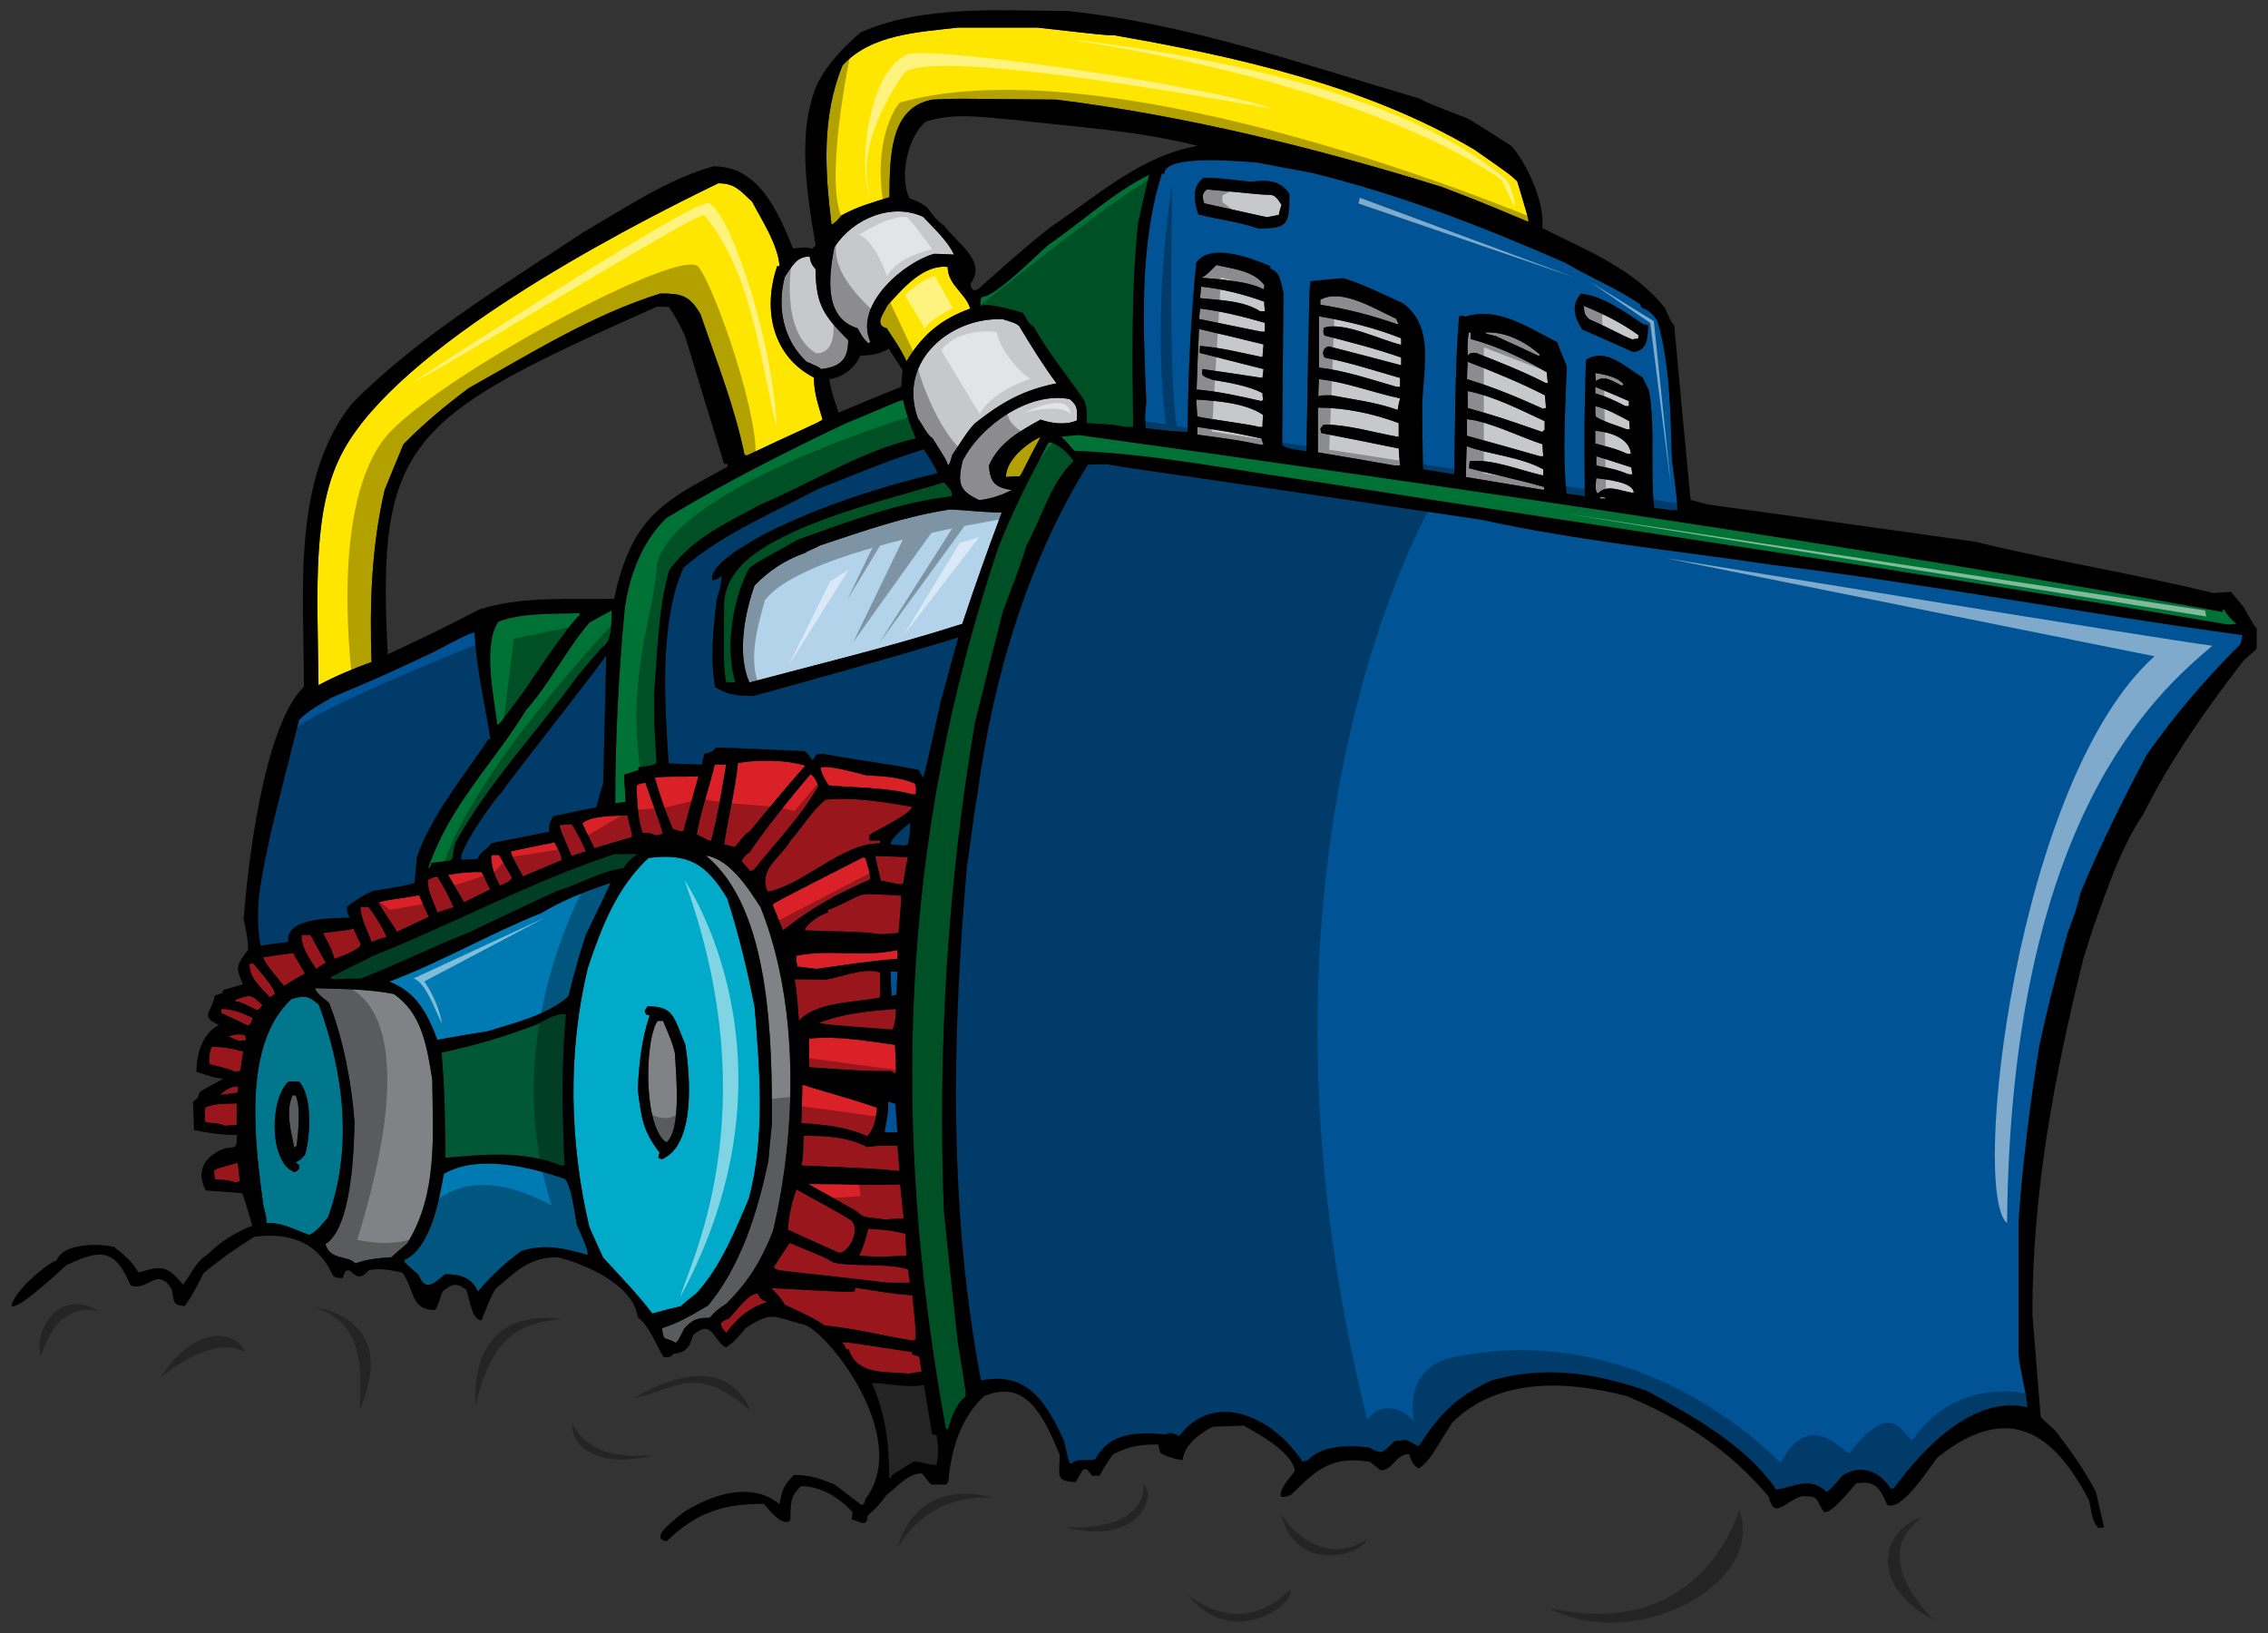 <?xml version="1.0" encoding="utf-8"?>
<!-- Generator: Adobe Illustrator 17.0.0, SVG Export Plug-In . SVG Version: 6.00 Build 0)  -->
<!DOCTYPE svg PUBLIC "-//W3C//DTD SVG 1.1//EN" "http://www.w3.org/Graphics/SVG/1.1/DTD/svg11.dtd">
<svg version="1.1" id="Layer_1" xmlns="http://www.w3.org/2000/svg" xmlns:xlink="http://www.w3.org/1999/xlink" x="0px" y="0px"
	 width="200px" height="144px" viewBox="0 0 200 144" style="enable-background:new 0 0 200 144;" xml:space="preserve">
<rect x="0" y="0" width="200" height="144" fill="#333333" stroke="none"/>
<path id="color10" style="fill:#00AAC8;" d="M61.439,114.028c2.14-2.381,3.303-5.304,4.587-8.295
	c1.467-5.439,0.977-11.354,0.52-16.928c-0.642-3.265-1.406-6.458-2.416-9.586c-1.894-3.161-3.514-3.977-6.938-3.568
	c-2.782,2.616-4.098,5.948-5.35,9.688c-1.804,7.443-1.62,15.396,0.123,22.844c0.396,0.884,0.794,1.802,1.223,2.72
	c1.467,1.597,2.995,3.16,4.341,4.929c0.826-0.239,1.65-0.441,2.506-0.646C60.492,114.774,60.95,114.401,61.439,114.028z
	 M58.352,102.231c-0.123-0.068-0.214-0.101-0.306-0.136c0.03-0.17,0.061-0.307,0.122-0.442c-1.498-1.97-1.59-2.99-1.926-5.539
	c0.092-2.244,0.336-4.453,1.039-6.561c-0.123-0.034-0.214-0.069-0.306-0.102c-0.063-0.104-0.092-0.205-0.123-0.272
	c0.061-0.17,0.153-0.306,0.245-0.441c2.354,0,2.293,0.951,3.332,3.364C60.858,94.82,61.379,100.973,58.352,102.231z M28.118,88.601
	c-0.979-0.85-1.252-0.813-2.414-0.509c-4.401,4.078-3.21,12.781-2.476,18.254c0.152,0.543,0.274,0.918,0.274,1.529
	c1.315-0.136,2.508,0.579,3.76,1.02c0.581-0.204,1.224-1.02,1.651-1.53C31.146,101.28,30.32,94.584,28.118,88.601z M26.896,101.824
	c-0.307,0.374-0.307,0.374-0.826,0.68c0.092,0.067,0.184,0.136,0.306,0.238v0.306c-0.214,0.237-0.214,0.237-0.428,0.304
	c-2.264-0.882-2.169-6.559-0.488-7.987h0.916C27.568,96.69,27.386,100.158,26.896,101.824z"/>
<path id="color9" style="fill:#808285;" d="M64.068,114.945c-0.855,0.578-0.855,0.578-1.499,1.259c-1.069,0-1.497,0.136-2.23,0.95
	c-0.55,1.088-0.55,1.088-0.764,1.259c-0.856-0.579-1.07,0.033-1.192-1.292c1.437-0.441,2.752-1.225,4.065-2.006
	c2.874-3.468,4.372-8.226,5.319-12.816c0.091-1.086,0.186-2.174,0.306-3.226c0-7.174-0.06-18.935-5.838-23.626
	c2.049,0.272,3.698,2.788,4.83,4.555c3.424,8.533,3.209,19.613,1.102,28.554C67.125,111.172,66.025,112.974,64.068,114.945z
	 M38.115,95.161c-0.49-2.991-0.918-5.813-3.394-7.512c-2.232-0.442-4.679-0.442-6.94-0.511c0.153,0.545,0.854,0.918,1.254,1.326
	c1.252,3.263,1.956,6.934,2.231,10.47c-0.062,2.549-0.245,9.313-2.568,10.775c0.429,1.461,1.956,0.951,2.629,1.699
	c1.041-0.375,2.108-0.476,3.181-0.544c0.457-0.409,0.916-0.814,1.404-1.225C38.604,105.257,38.176,100.226,38.115,95.161z
	 M25.796,96.589c-0.643,1.461-0.124,3.127,0.152,4.624c0.062-0.07,0.122-0.137,0.214-0.17c0.123-1.19,0.398-3.365-0.092-4.454
	H25.796z M58.475,90.028h-0.488c-1.163,1.735-1.254,9.316,0.763,10.707c1.406-1.019,0.827-6.423,0.765-7.851
	C59.299,92,59.299,92,58.475,90.028z"/>
<path id="color8" style="fill:#007AB3;" d="M50.863,108.012c0.183,0.441,1.101,2.278,0.947,2.651
	c-2.048-0.579-3.761-1.02-5.838-0.341c-1.438,1.053-2.66,2.176-3.822,3.57c-0.58-1.293-1.681-1.53-2.904-1.53
	c-0.979,0.815-1.742,1.598-2.322,0.068c-0.428-0.373-0.856-0.747-1.253-1.122v-0.204c2.262-0.987,3.087-5.304,3.455-7.58
	c2.935-1.768,7.674-0.612,10.7,0.44C50.403,104.611,50.68,107.06,50.863,108.012z M51.658,82.448c0.732-1.529,1.467-3.059,2.2-4.59
	c-2.018,0.649-4.279,1.531-6.114,2.653c-4.462,1.767-8.896,4.351-13.42,6.05c2.354,0.918,3.301,2.652,4.249,5.134
	c1.437-0.272,2.904-0.51,4.371-0.749c2.264-0.68,5.41-1.462,7.184-3.094C50.862,84.964,50.862,84.964,51.658,82.448z"/>
<path id="color7" style="fill:#005836;" d="M49.915,89.45c-0.428,4.486-0.336,8.806-0.123,13.325h-0.305
	c-3.331-1.326-6.755-0.987-10.21-0.68c0-3.127-0.062-6.187-0.337-9.28c2.843-0.579,5.654-1.428,8.407-2.481
	C48.142,89.927,49.028,89.315,49.915,89.45z M56.212,75.31h-2.018c-7.307,2.414-14.275,6.187-21.46,9.044
	c-0.275,0.236-0.521,0.236-3.637,1.834c0.091,0.034,0.183,0.102,0.306,0.171c0.794-0.035,1.62-0.07,2.444-0.07
	c3.181-1.257,6.36-2.82,9.539-4.079c2.537-1.225,5.074-2.412,7.643-3.603c2.017-0.613,3.913-1.767,5.991-2.073
	C55.325,76.024,55.723,75.649,56.212,75.31z"/>
<path id="color6" style="fill:#DA2128;" d="M80.148,121.133c-1.773-0.239-4.586,0.236-5.289-2.143h-0.214
	c-0.122-0.305-0.122-0.305-0.396-0.611c0.396-0.035,0.396-0.035,6.205,0.85v0.205c0.183,0.068,0.396,0.137,0.61,0.204
	c0.062,0.408,0.124,0.852,0.214,1.293C80.882,120.996,80.515,121.063,80.148,121.133z M80.729,118.141
	c0.063-0.51,0.063-0.51-0.274-3.909c-1.834-0.17-1.834-0.17-5.013-0.68c-0.031,0.104-0.063,0.204-0.092,0.341
	c-0.978,0.033-0.978,0.033-7.337-0.306c0.458,0.476,0.887,0.883,1.192,1.461c2.536,1.188,2.536,1.188,3.516,1.834
	c2.598,0.239,5.166,0.919,7.733,1.327C80.545,118.174,80.637,118.141,80.729,118.141z M66.819,114.062
	c-0.854,0-1.926,1.598-2.536,2.209c-0.398,0.136-0.398,0.136-0.704,0.408c0,0.373,0.214,0.579,0.458,0.851
	c1.04-1.361,2.049-2.21,3.607-2.719C67.156,114.64,67.064,114.538,66.819,114.062z M68.47,111.953
	c0.704,0.169,2.293,0.271,9.845,1.156h1.926c-0.06-0.407-0.123-0.816-0.184-1.189c-2.14-0.579-4.401-0.171-6.541-0.579
	c-0.796-0.475-0.796-0.475-3.883-1.732c-0.49,0.714-0.948,1.427-1.406,2.141C68.287,111.817,68.38,111.886,68.47,111.953z
	 M79.935,110.73c-0.031-0.646-0.063-1.291-0.092-1.938c-1.377-0.306-1.377-0.306-3.271-0.441c-0.364,1.36-0.364,1.36-0.793,2.381
	c0.52,0.033,1.069,0.068,1.619,0.102C78.223,110.799,79.078,110.765,79.935,110.73z M74.034,110.492
	c0.947-0.204,1.804-2.039,1.069-2.855c-2.047-1.257-3.118-1.733-4.86-2.755c-0.337,0.782-0.794,2.755-0.733,3.571
	C71.008,109.132,72.506,109.813,74.034,110.492z M77.917,107.535c0.58-0.035,1.162-0.069,1.771-0.102
	c-0.122-1.021-0.214-2.007-0.305-2.991c-3.302,0.102-4.22-0.035-8.102-0.035c1.407,0.784,2.844,1.599,4.28,2.415
	C76.235,107.569,77.029,107.297,77.917,107.535z M18.887,103.218c0,0.238,0.031,0.51,0.063,0.782
	c0.611,0.033,1.223,0.033,1.804,0.271c0.123-0.034,0.245-0.067,0.397-0.102c-0.061-0.544-0.122-1.087-0.184-1.632
	C19.101,103.049,19.101,103.049,18.887,103.218z M79.323,103.251c-0.061-0.747-0.123-1.495-0.184-2.208
	c-1.529-0.035-1.529-0.035-2.659,0.101c-1.835-0.918-3.638-0.985-5.625-0.985c-0.031,1.937-0.031,1.937-0.184,2.617
	c6.419,0.272,6.419,0.272,8.467,0.476H79.323L79.323,103.251z M70.672,99.037c2.079,0.137,3.883,0.304,5.809,1.155
	c0.611-0.679,0.764-1.497,0.855-2.516c-3.21-1.088-5.136-1.53-6.572-2.041C70.733,96.76,70.702,97.882,70.672,99.037z
	 M18.093,98.936c0.58,0.137,1.223,0.067,1.741,0.34c0.336-0.033,0.673-0.067,1.041-0.067v-1.905
	c-0.979,0.035-1.866-0.034-2.752,0.341C18.031,98.153,18.031,98.153,18.093,98.936z M20.997,95.841
	c-0.49-0.169-1.285,0.375-1.591,0.714c0.521-0.068,1.041-0.135,1.561-0.205C20.966,96.182,20.966,96.013,20.997,95.841z
	 M71.344,94.108c4.892,0.34,4.892,0.34,7.215,0.34c0.092,0.033,0.184,0.103,0.274,0.17h0.184c-0.03-0.852-0.061-1.666-0.092-2.481
	c-2.445-0.34-5.104-0.814-7.581-0.544V94.108z M18.459,93.837c0.794,0.169,1.56,0.373,2.293,0.679
	c0.123-0.034,0.274-0.068,0.428-0.068c0.092-0.578,0.184-1.156,0.274-1.733c-0.979-0.239-1.771-0.408-2.781-0.408
	C18.429,92.884,18.459,93.19,18.459,93.837z M20.141,91.388l0.917,0.408c0.214-0.034,0.428-0.069,0.642-0.069
	c-0.03-0.169-0.062-0.305-0.091-0.44C20.997,91.151,20.722,91.218,20.141,91.388z M78.527,90.777h0.184
	c0.244-0.544,0.275-1.19,0.305-1.803c-2.291,0.171-4.615,0.374-6.785,1.225C73.025,90.37,73.025,90.37,78.527,90.777z M19.56,89.349
	c0.765,0.341,1.529,0.716,2.293,1.088c0.274-0.103,0.335-0.373,0.428-0.681c-0.978-0.439-1.712-0.781-2.751-0.781
	C19.529,89.077,19.529,89.213,19.56,89.349z M77.609,87.956V85.78c-1.223-0.545-3.454,0.407-4.798,0.611
	c-0.917-0.032-1.834-0.032-2.752-0.032c0.152,0.679,0.152,0.679,0.397,3.637C71.986,88.295,75.624,88.397,77.609,87.956z
	 M23.137,88.635c-1.04-1.02-1.04-0.918-2.385-0.476v0.136c0.396,0.033,0.396,0.033,1.926,0.782
	C22.923,88.94,22.923,88.94,23.137,88.635z M23.809,87.956c0.122-0.104,0.276-0.205,0.428-0.307c0-0.578-1.558-2.243-1.926-2.719
	c-0.122,0.035-0.214,0.068-0.306,0.103C22.005,86.289,23.044,87.105,23.809,87.956z M23.196,84.42
	c0.184,0.612,1.438,1.97,1.835,2.516c0.612-0.374,1.224-0.748,1.865-1.088c-0.367-0.613-0.703-1.225-1.039-1.801
	C24.971,84.148,24.084,84.284,23.196,84.42z M28.729,84.896c-0.457-0.814-0.916-1.632-1.344-2.447H26.59
	c0,1.191,0.704,2.04,1.285,2.992C28.149,85.234,28.424,85.066,28.729,84.896z M79.139,83.774c-2.934,0.68-6.052-0.103-8.896,0.509
	c-0.031,0.477-0.031,0.477,0.091,0.951c0.55,0.069,1.102,0.137,1.651,0.206c2.445-0.342,4.737-0.715,7.153-0.884V83.774z
	 M31.818,83.299c-0.245-0.512-0.459-0.986-0.673-1.462c-0.124,0.136-0.124,0.136-2.66,0.44c0.765,1.461,0.765,1.461,1.009,2.279
	C30.075,84.318,31.573,83.841,31.818,83.299z M31.788,79.967c0,1.02,0.672,2.175,0.977,3.093c0.428-0.169,0.856-0.305,1.315-0.441
	c-0.428-0.986-0.978-1.835-1.59-2.651H31.788L31.788,79.967z M75.96,78.912c-0.946,0.376-1.957,0.987-2.935,1.326v0.238
	c-0.521,0.069-2.048,1.053-2.048,1.563c5.503,0.17,5.503,0.17,6.633,0.342c0.521-0.033,1.071-0.069,1.621-0.104
	c0.245-2.719,0.245-2.719,0.214-3.297C76.57,78.812,76.57,78.812,75.96,78.912z M33.377,79.559c0.03,0.239,1.468,2.244,1.621,2.617
	c0.916-0.442,1.865-0.884,2.812-1.325c-0.306-0.645-0.581-1.292-0.855-1.904C35.058,79.288,34.66,79.253,33.377,79.559z
	 M76.083,75.616c-7.857,4.012-7.857,4.012-7.949,4.183l0.917,2.241c2.507-2.004,4.769-3.228,7.673-4.485
	c0-0.714-0.245-1.258-0.428-1.904C76.205,75.616,76.144,75.616,76.083,75.616z M38.573,80.477c0.458-0.17,0.948-0.34,1.437-0.477
	c-0.733-1.53-0.733-1.53-1.407-2.651c-0.365,0-0.365,0-0.885,0.239C37.719,78.675,38.238,79.49,38.573,80.477z M39.521,77.146
	c0.457,0.783,0.916,1.598,1.406,2.413c0.765-0.374,1.527-0.747,2.291-1.122c-0.244-0.509-0.488-1.019-0.732-1.529
	C41.416,76.873,40.561,76.976,39.521,77.146z M72.812,70.516c-1.223,0.951-2.078,2.481-3.119,3.637
	c-0.917,1.563-2.874,2.517-1.986,4.487c3.331-0.713,6.512-4.282,9.903-4.282v-0.239h-0.916c-0.03-0.169-0.061-0.34-0.061-0.476
	c0.763-0.509,3.484-1.733,3.821-2.483C77.978,70.72,75.318,70.278,72.812,70.516z M45.146,77.383
	c-0.396-0.679-0.765-1.324-1.131-1.97c-0.55-0.034-0.55-0.034-0.703,0.066c0.062,1.158,0.275,1.599,0.764,2.619
	C44.475,77.894,44.963,77.825,45.146,77.383z M77.183,75.479c0.152,0.715,0.306,1.428,0.489,2.174
	c0.52,0.104,1.039,0.205,1.559,0.308h0.398c0.121-0.816,0.274-1.598,0.428-2.379C79.078,75.548,78.13,75.514,77.183,75.479z
	 M49.518,75.853c0-0.579-0.398-1.054-0.612-1.563c-1.283,0.238-2.568,0.51-3.851,0.781c0.062,0.375,0.062,0.375,1.069,2.209
	C47.256,76.807,48.386,76.331,49.518,75.853z M66.514,76.67c1.834-2.347,4.188-4.726,5.654-7.377
	c-0.183-0.408-0.336-0.815-0.702-1.02c-1.834,2.176-3.729,4.487-5.35,6.868c-0.305,0.238-0.581,0.409-0.703,0.815
	c0.245,0.272,0.489,0.579,0.764,0.885C66.269,76.771,66.392,76.704,66.514,76.67z M51.657,75.071
	c-0.336-0.849-0.764-1.598-1.223-2.38c-0.368,0-0.733,0.034-1.07,0.068c0.214,0.954,0.702,1.802,1.04,2.72
	C50.802,75.344,51.23,75.207,51.657,75.071z M55.724,73.814c0-0.306,0-0.306-0.397-1.903c-0.948,0.033-3.332,0-3.975,0.714
	c0.335,0.713,0.704,1.428,1.07,2.176C53.522,74.46,54.623,74.119,55.724,73.814z M66.086,73.338c1.651-1.972,3.209-3.91,4.922-5.813
	c-1.682-0.543-4.22-0.543-5.933-0.238c-0.243,2.413-0.854,4.793-1.221,7.173c0.305,0.068,0.61,0.137,0.916,0.238
	C65.199,74.323,65.598,73.542,66.086,73.338z M62.723,74.119c0.55-2.278,0.55-2.278,1.314-6.697h-1.01
	c-0.488,2.073-1.222,4.079-1.59,6.154c0.337,0.169,0.705,0.34,1.07,0.543H62.723z M57.832,73.678
	c0.184-0.068,0.396-0.101,0.61-0.136c-0.152-0.783-0.764-2.244-1.526-4.521c-0.582,0.103-0.582,0.103-0.796,0.307
	c0.092,1.359,0.092,2.822,0.55,4.114C57.436,73.475,57.436,73.475,57.832,73.678z M60.063,73.338
	c0.062-0.033,0.122-0.067,0.214-0.102c0.428-1.598,0.856-3.196,1.314-4.794c-1.284,0.104-2.568-0.033-3.852,0.138
	c0.732,2.38,0.732,2.38,1.589,4.522C59.575,73.168,59.819,73.236,60.063,73.338z M80.668,69.089
	c-1.344-0.578-2.781-0.647-4.248-0.715c-0.458-0.103-3.485-0.985-4.065-0.681c0.122,0.646,0.397,1.054,0.733,1.564
	c2.321,0.204,5.135,0.171,7.365,0.782h0.306C80.79,69.361,80.79,69.361,80.668,69.089z"/>
<path id="color5" style="fill:#B3D3EB;" d="M84.855,55.014c-6.146,1.973-12.534,3.502-18.77,5.168
	c-1.102-2.481-0.428-6.085,0.459-8.566c1.345-1.361,2.721-2.243,4.433-2.855c0.244-0.205,1.009-0.442,1.283-0.646
	c4.006-1.326,7.398-2.55,11.525-3.195c1.927,0.101,2.507,0.237,4.555,0.272C87.118,48.42,85.956,51.718,84.855,55.014z"/>
<path id="color4" style="fill:#005496;" d="M78.009,99.853c0.122-0.884,0.396-1.836,0.306-2.719
	c0.214,0.068,0.428,0.135,0.642,0.205c0.061,0.815,0.122,1.664,0.183,2.515L78.009,99.853L78.009,99.853z M79.047,87.717
	c0.031-0.679,0.061-1.358,0.092-2.039h-0.61c0.03,0.714,0.061,1.428,0.091,2.143C78.742,87.786,78.895,87.751,79.047,87.717z
	 M78.527,74.46c0.397,0.034,0.796,0.068,1.224,0.102c0.092-0.034,0.184-0.069,0.306-0.102c0.152-0.646,0.214-1.224,0.214-1.904
	C79.903,72.794,78.527,73.95,78.527,74.46z M130.681,45.838c-26.597-3.979-30.355-4.421-33.047-4.896c-0.58,0-1.161,0-1.711,0.034
	c-5.289,8.533-8.376,18.832-9.723,29.029c-0.396,2.041-0.61,4.522-0.916,6.222c-1.346,15.06-1.62,30.661,1.223,45.517
	c3.944-0.817,5.686,1.665,7.337,5.369c0.396,1.735,0.396,1.735,0.551,2.007c0.794-0.646,1.344-0.205,2.2-0.441
	c1.254-2.447,3.943-2.413,6.205-2.175c0.521-0.272,0.704-0.068,1.192,0.134c3.149-4.18,8.406-1.562,10.853,2.246
	c0.151-0.034,0.305-0.068,0.488-0.104c1.255-1.394,3.821-1.358,5.441-1.121c1.223,0.748,1.19,0.306,2.231-0.579
	c0.336-0.033,0.672-0.067,1.038-0.101c0.521,0.236,0.887,0.543,1.071,0.543c2.018-3.06,3.3-4.316,6.388-5.778
	c4.77-1.36,9.109-0.681,13.757,0.918c3.915,2.176,8.713,4.758,11.372,8.7c1.621-0.237,2.965-1.223,4.435,0.205
	c0.336-0.205,0.336-0.205,1.403-1.427c1.56-1.054,3.241-0.477,4.251,1.12h0.274c2.721-3.704,7.06-8.225,11.799-7.171
	c-0.152-1.599-0.641-3.093-0.793-4.69v-11.626c0.365-5.235,1.008-10.368,1.834-15.534c0.825-3.74,0.825-3.74,2.475-9.891
	c0.797-2.176,0.797-2.176,1.192-3.706c1.742-4.147,3.729-8.192,5.84-12.136c2.535-3.569,5.166-6.662,8.221-9.688l0.186-0.816
	c-13.817-1.869-27.572-4.486-41.39-6.186C147.89,48.556,138.995,47.673,130.681,45.838z M22.983,83.4
	c-0.673-3.501,0.245-6.764,0.947-10.198c0.796-3.264,1.621-6.493,2.446-9.723c0.887-0.884,1.834-1.359,2.874-1.972
	c4.341-1.836,4.341-1.836,8.712-3.875c3.271-1.7,3.271-1.7,3.883-1.869c0.152,3.126,0.917,6.322,1.406,9.416h-0.183
	c-2.012,3.075-5.055,6.716-6.299,10.403c-0.092,0.747-0.152,1.495-0.214,2.275c-0.948,0.272-0.948,0.272-3.698,0.716
	c-0.825,0.373-1.529,0.816-2.262,1.394c0,0.441,0,0.441,0.244,0.951c-1.04,0.068-5.747-0.138-5.411,2.142
	C24.604,83.163,23.778,83.264,22.983,83.4z M43.313,74.358c-0.336,0.576-0.887,0.646-1.223,1.394c-0.459,0-0.918,0.034-1.376,0.068
	c-0.489-0.544,2.782-5.236,3.484-5.915c0.948-1.394,6.879-8.838,9.264-12.101c-0.092,3.773-0.185,7.546-0.275,11.319
	c-0.214,0.68-0.428,1.36-0.611,2.073c-1.283,0.238-2.537,0.51-3.79,0.781c-0.275,0.545-0.429,0.714-0.335,1.361
	C46.735,73.678,45.022,74.018,43.313,74.358z M81.034,67.9c-2.812-0.579-5.656-0.885-8.469-1.429c-0.183,0-0.366,0.034-0.55,0.068
	c-0.123,0.17-0.244,0.339-0.337,0.51c-0.305-0.271-0.336-0.544-0.732-0.816c-7.673-0.34-7.673-0.34-7.856-0.273
	c-0.153,0.376-0.61,0.41-0.979,0.51c-0.09,0.308-0.153,0.612-0.214,0.953c-0.978-0.033-1.956-0.068-2.935-0.102
	c-0.336-5.234-0.856-12.407,1.315-17.269c3.484-3.024,7.916-4.827,11.86-6.934c3.087-1.225,6.176-2.516,9.324-3.501
	c0.978,1.529,0.978,1.529,1.223,2.106c-5.167,1.224-10.394,2.924-15.225,5.338c-0.916,0.542-4.981,2.617-4.646,4.113
	c0.459-0.103,0.459-0.103,0.826-0.408c-0.061,0.815-0.061,0.815-0.458,2.176c-0.274,2.719-0.581,4.962-0.123,7.646
	c1.162,0.715,2.048,0.783,3.395,0.783c6.021-1.666,12.074-3.332,18.065-5.167c-0.55,1.904-1.069,3.842-1.588,5.779
	c-1.438,6.492-1.438,6.492-1.56,6.595C81.249,68.341,81.127,68.102,81.034,67.9z M110.81,14.327
	c-1.069-0.068-8.133-0.782-8.133,0.986h-0.215c-2.017,6.357-1.649,13.495-1.375,20.157c-0.121,1.191-0.121,1.191-0.062,2.278
	c2.141,0.271,2.141,0.271,3.699,0.341c0.076-6.239,0.312-10.059,0.765-14.925c1.223-1.834,5.043-0.338,6.541,0.307v0.238
	c0.888,0.238,0.919,1.225,1.163,2.143c-0.062,4.454-0.093,8.905-0.124,13.392c0.308,0.342,1.651,0.478,2.141,0.545
	c0.245-14.378,0.245-14.378,0.367-14.99c0.947-0.102,1.895-0.203,2.873-0.272c1.805,0.545,3.516,1.428,5.259,2.209
	c2.812,2.074,1.804,5.644,1.712,9.009c0,1.87,0.032,3.739,0.063,5.643c0.916,0.137,1.833,0.272,2.751,0.442
	c0.092-4.623,0.062-9.314,0.428-13.937c0.337-0.068,0.337-0.068,0.551,0.033c2.873-0.918,5.474,0.918,8.102,2.245
	c0.274,0.713,0.549,1.428,0.854,2.14c-0.123,3.705-0.397,7.512-0.03,11.218c0.52,0.069,1.069,0.137,1.619,0.238
	c-0.062-6.255-0.062-6.255,0.093-12.034c1.771-1.121,3.393,0.577,5.012,1.564c0.185,0.373,0.367,0.747,0.552,1.154
	c0.58,3.264,0.091,6.969,0.458,10.334c0.49,0.068,1.01,0.137,1.528,0.204h0.521c-0.062-1.528-0.309-2.958-0.491-4.521
	c-0.121-4.011-0.153-8.362-1.282-12.204c-0.397-0.577-0.825-0.951-1.406-1.154c-0.03-0.104-0.063-0.205-0.092-0.273
	c-2.079-1.428-4.464-2.381-6.634-3.673c-7.46-3.263-14.489-5.981-22.315-7.919C114.049,14.939,112.43,14.633,110.81,14.327z
	 M111.022,20.173c-1.711-0.611-3.576-0.814-5.35-1.257c-0.365-1.088-0.61-2.481,0.459-3.23c1.131,0,1.131,0,4.188,0.339
	c1.253-0.169,2.598-0.203,3.393,1.088C113.712,20.003,113.469,20.072,111.022,20.173z M139.423,25.884
	c1.957,0.237,3.852,1.598,5.501,2.719c0.123,0,0.277,0.033,0.429,0.068c-0.06,1.258-0.092,2.209-1.314,2.379
	c-1.527-0.68-3.024-1.359-4.523-2.005C138.842,27.959,138.506,26.904,139.423,25.884z"/>
<path id="color3" style="fill:#007236;" d="M37.748,76.601c1.834-5.505,5.717-9.21,8.652-14.003
	c2.018-2.244,3.576-5.371,5.564-7.684c0.642-0.374,1.314-0.748,1.986-1.087c-0.061,1.052,0.063,2.753-0.824,3.229
	c-0.766,0.849-1.499,1.731-2.232,2.615c-3.576,4.93-7.765,9.28-10.76,14.687c-0.429,1.937,0.214,1.394-2.08,1.733
	C37.962,76.432,37.962,76.432,37.748,76.601z M83.235,106.787c-0.55-14.378,0.336-28.961,2.751-43.103
	c0.796-3.264,1.62-6.491,2.445-9.722c1.651-4.419,1.651-4.419,2.079-5.847c1.375-2.481,2.109-5.507,4.157-7.445
	c-0.396-0.679-1.468-1.665-2.2-1.665c-1.59,2.991-3.181,6.052-4.433,9.28c-8.63,25.633-9.518,51.006-4.617,77.743h0.185
	c0.335-1.054,0.671-2.21,1.527-2.854c0.063-0.342,0.063-0.342-0.671-4.86C84.03,114.468,83.632,110.629,83.235,106.787z
	 M58.779,45.669c5.167-3.127,10.363-5.745,15.775-8.329c3.363-1.359,4.157-1.802,5.075-2.074c0.274,1.191,0.642,2.312,1.13,3.399
	c-4.737,1.055-9.201,3.944-13.663,5.813c-3.027,1.666-5.899,2.856-8.07,5.778c-1.01,3.4-1.04,7.377-1.347,10.946
	c0,2.381,0,2.381,0.214,6.119c-0.366,0.17-0.366,0.17-1.59,0.34v0.238c-0.428,0.136-0.854,0.272-1.252,0.407
	c-0.031,0.613,0.061,0.952,0.122,2.414c-0.305,0.033-0.61,0.068-0.917,0.102c0-5.779,0.307-11.591,0.855-17.337
	C55.602,50.46,56.672,47.708,58.779,45.669z M43.861,63.922c-0.306-2.38-1.314-7.071,0.091-9.11
	c2.202-0.816,4.861-0.645,7.154-0.748v0.238c-0.406,0-4.235,5.615-4.708,6.391C44.075,63.819,44.075,63.819,43.861,63.922z
	 M66.086,50.086c-1.438,2.55-2.201,7.173-1.224,10.096h-0.825c-0.351-1.721-0.154-4.331-0.189-6.67
	c-0.03-2.031,1.132-3.693,3.327-5.11c4.492-2.897,12.325-4.681,16.061-5.861c0.244,0.237,0.826,0.782,0.703,1.223
	c-4.738,0.545-9.049,2.21-13.542,3.809C66.605,49.679,66.605,49.679,66.086,50.086z M95.128,38.361
	c30.637,4.248,70.603,10.029,100.879,15.602c0-0.238,0-0.238,0.091-0.238c0.488,0.715,0.488,0.715,1.13,1.291
	c-0.241,0-0.486,0.036-0.701,0.07c-26.628-4.555-53.405-8.329-80.092-12.543c-7.094-0.986-14.491-2.517-21.675-2.788
	c-0.428-0.374-0.733-0.951-1.222-1.224C94.058,38.46,94.577,38.394,95.128,38.361z M100.354,19.731
	c-0.611,5.915-0.489,11.966-0.429,17.915h-0.733c-1.009-0.204-1.009-0.204-3.363-0.34c0-0.817,0.062-1.26-0.213-2.007
	c-1.528-2.21-3.118-4.113-4.464-6.492c-0.458-0.238-0.673-0.783-0.947-1.224c-0.918-0.205-2.75-0.884-3.729-0.612
	c-0.031-0.511-0.031-0.511,0.092-0.781c1.224,0,4.86-3.738,5.869-4.59c2.936-2.005,5.717-4.622,8.896-6.185
	C100.996,16.842,100.658,18.27,100.354,19.731z"/>
<path id="color2" style="fill:#FFE600;" d="M88.707,42.066c0-1.531,1.895-3.026,3.058-3.536c-1.345,2.446-1.498,2.991-1.833,3.466
	C89.502,41.996,89.104,42.03,88.707,42.066z M83.571,23.54c-2.139-0.238-3.942,1.869-5.319,3.399
	c-0.335,0.713-1.191,1.733-0.061,2.005c0.611,0.952,1.284,1.87,1.743,2.924c1.437-2.414,3.118-3.739,5.624-4.658
	C85.161,25.851,83.571,25.137,83.571,23.54z M28.088,60.42c-0.108-8.79-0.571-15.627,2.188-20.678
	c4.995-9.145,23.77-19.084,33.061-23.58c1.467,0,1.895,0.612,2.995,1.632c0.854,1.639,2.265,3.753,2.415,5.676h-0.215
	c-1.344,4.012-0.305,7.988,3.242,9.825c0,1.359,0.396,2.412,0.764,3.704c-0.245,0.237-2.385,1.121-6.664,3.16
	c-0.092-0.033-0.152-0.033-0.214-0.033c-0.855-4.215-2.507-8.362-3.883-12.409c-0.978-1.697-1.712-1.834-3.546-1.834
	c-5.991,1.869-11.341,5.234-16.874,8.327c-2.048,1.529-3.974,3.128-5.777,4.964c-0.551,1.325-1.102,2.651-1.651,4.011
	c-1.162,4.963-1.345,10.096-1.162,15.194C31.237,58.925,29.525,59.639,28.088,60.42z M74.218,18.984
	c1.345-0.748,2.781-1.154,4.219-1.597c0.028-3.502,0-7.921,3.79-8.602c1.803-0.102,1.803-0.102,10.914,0
	c11.338,1.394,23.048,4.283,34.054,7.716c4.707,1.803,4.768,1.904,7.581,3.06c0.03-0.203,0.03-0.203-0.979-3.569
	c-0.643-0.612-0.643-0.612-3.76-2.787c-9.539-5.677-21.216-8.261-31.793-10.097c-0.765,0-0.765,0-6.786-0.679h-6.97
	c-3.362,0.407-7.673,0.543-10.208,3.364c-1.805,4.488-1.561,9.145-0.949,14.039C73.758,19.528,73.758,19.528,74.218,18.984z"/>
<path id="color1" style="fill:#C7C8CA;" d="M94.975,37.068c-0.948,0.442-2.263,0.272-3.21-0.067
	c-1.772,0.985-3.638,1.97-4.555,4.046c0.092,1.597,0.643,1.938,2.018,2.174c-1.009,0.477-1.771,0.749-2.873,0.885
	c-1.712-0.815-1.957-1.395-1.467-3.469c1.65-3.227,6.021-6.152,9.446-5.438C95.068,35.81,94.975,36.083,94.975,37.068z
	 M82.38,22.382c0.581,0,1.161,0.034,1.743,0.069c-0.55-1.226-1.865-2.415-2.721-3.333c-2.723-1.257-6.146,0.104-7.827,2.685
	c-0.458,2.414-1.008,6.222,2.048,7.138c0.307,0.545,0.489,0.918,0.948,1.326c0.062-0.034,0.123-0.07,0.184-0.102
	C75.257,26.801,79.843,23.062,82.38,22.382z M93.169,33.805c-1.192-1.598-2.262-3.333-3.302-5.065
	c-0.305-0.237-0.305-0.237-1.405-0.579c-4.402-0.271-9.384,3.535-7.52,8.736c0.367,0.477,0.826,1.497,1.283,1.733
	c1.224,1.938,1.224,1.938,1.377,2.415c0.152-0.171,0.152-0.171,0.366-0.918c1.438-2.176,1.438-2.176,1.986-2.787
	C88.371,35.436,90.265,34.382,93.169,33.805z M71.404,22.623c-1.16,0-1.528,0.815-2.2,1.801c-0.734,2.786-0.062,5.643,1.926,7.478
	c1.04,0.442,1.04,0.442,1.284,0.647c1.621-0.203,2.385-0.782,2.385-2.55c-2.079-2.107-2.873-3.058-2.873-6.254
	C71.618,23.404,71.466,23.131,71.404,22.623z M112.091,17.181c-1.066,0-1.679-0.136-5.654-0.476
	c-0.456,0.306-0.428,0.682-0.243,1.224c1.834,0.408,3.668,0.815,5.533,1.225c0.336-0.067,0.672-0.137,1.039-0.204
	c0.062-0.306,0.151-0.612,0.245-0.885C112.735,17.658,112.551,17.284,112.091,17.181z M105.735,28.128
	c1.834,0.374,3.668,0.748,5.502,1.122h0.306v-0.783c-1.896-0.544-3.761-1.019-5.717-1.258
	C105.794,27.515,105.765,27.822,105.735,28.128z M105.581,37.646v0.68c3.514,0.476,3.514,0.476,5.533,0.883h0.307
	c-0.063-0.203-0.122-0.372-0.186-0.541C108.668,38.122,108.668,38.122,105.581,37.646z M111.021,37.646h0.307
	c0-0.373,0.03-0.715,0.062-1.055c-1.498-1.054-4.156-1.257-5.899-1.36c0.029,0.477,0.062,0.987,0.091,1.497
	C106.224,36.898,110.411,37.443,111.021,37.646z M111.328,31.492c0.03-0.374,0.062-0.748,0.094-1.121
	c-1.896-0.476-3.793-0.918-5.687-1.359c-0.093,1.768-0.154,3.535-0.216,5.338c1.958,0.169,3.792,0.577,5.718,1.019
	c0.029-0.034,0.092-0.068,0.152-0.103c-0.03-0.204-0.062-0.407-0.062-0.612c-1.314-0.646-2.935-0.918-4.372-1.155
	c-0.764-0.272-0.764-0.272-0.946-0.476c0-0.17,0-0.342,0.029-0.477c1.742,0.237,3.517,0.509,5.289,0.781
	c0.03-0.272,0.062-0.544,0.094-0.781c-1.896-0.476-3.762-0.951-5.628-1.428c0-0.204,0-0.408,0.031-0.612
	C107.66,30.641,109.495,31.118,111.328,31.492z M107.263,23.369c-0.917,0.917-0.917,0.917-1.314,1.121
	c1.589,0.138,4.158,0.307,5.474,1.021c0.029-0.137,0.061-0.237,0.092-0.341C110.564,23.844,108.668,23.709,107.263,23.369z
	 M136.091,40.229c-0.031-0.374-0.063-0.715-0.063-1.054c-1.834-0.578-4.739-2.039-6.666-2.209v1.461
	c2.142,0.578,4.281,1.19,6.423,1.802H136.091z M135.691,31.39c0.03-0.033,0.064-0.067,0.123-0.101
	c-1.375-1.224-3.118-2.074-4.893-1.972c0.185,0.136,0.185,0.136,0.948,0.306C133.124,30.202,134.406,30.779,135.691,31.39z
	 M123.343,28.57c-0.093-0.171-0.184-0.34-0.245-0.476c-1.772-0.782-4.737-2.72-6.664-1.666v0.442
	c2.354,0.374,4.462,0.917,6.726,1.699H123.343z M116.524,38.191c-0.028-0.137-0.06-0.273-0.091-0.375
	c0.091-0.136,0.185-0.272,0.306-0.373c2.202,0,4.435,0.713,6.604,1.088v-1.224c-2.293-0.851-4.707-1.36-7.124-1.36v3.942
	c2.231,0.373,4.464,0.747,6.725,1.156h0.52c-0.06-0.511-0.091-1.021-0.12-1.497C121.05,39.073,118.787,38.63,116.524,38.191z
	 M111.542,27.449c-0.028-0.307-0.062-0.578-0.062-0.849c-1.771-0.647-3.697-1.123-5.563-1.326c-0.03,0.339-0.062,0.678-0.093,1.018
	c1.62,0.17,3.852,0.205,5.289,1.157H111.542z M116.739,28.909c1.681-0.611,5.135,1.124,6.818,1.497v-0.579
	c-2.416-0.95-4.708-1.496-7.246-1.937v4.52c2.325,0.272,4.585,1.055,6.849,1.7h0.304v-0.782c-4.492-1.326-4.492-1.326-6.662-1.802
	c-0.277-0.477-0.063-0.886,0.367-0.985c2.109,0.544,4.249,1.088,6.39,1.666v-0.681c-2.233-0.782-4.494-1.358-6.757-1.938
	C116.679,29.351,116.679,29.351,116.739,28.909z M143.517,40.025h0.308c-0.152-1.461-1.957-1.937-3.148-2.039l-0.001,1.121
	C142.569,39.618,142.569,39.618,143.517,40.025z M140.767,41.045c1.804,0.373,1.804,0.373,2.874,0.781h0.305
	c-0.029-0.204-0.061-0.408-0.092-0.612c-1.038-0.34-2.078-0.68-3.087-0.985V41.045z M143.028,34.008
	c0.032-0.034,0.092-0.067,0.152-0.101c-0.488-0.681-1.741-0.884-2.506-1.02c0,0.238,0.029,0.476,0.062,0.714
	C141.501,33.023,142.265,33.669,143.028,34.008z M140.707,36.728c0.61,0.442,1.985,0.816,2.72,1.121h0.306
	c-0.03-0.237-0.061-0.476-0.061-0.713c-0.947-0.511-1.958-1.088-2.996-1.326C140.675,36.117,140.675,36.422,140.707,36.728z
	 M139.667,26.972c0.061,0.612,0,0.746,0.489,1.188c2.108,0.919,2.721,1.361,3.789,1.77c0.154-0.034,0.336-0.069,0.52-0.069
	c0-0.101,0-0.203,0.03-0.304C142.938,28.433,141.409,27.686,139.667,26.972z M116.25,34.959c0.245-0.1,0.245-0.1,1.162-0.101
	c1.926,0.373,3.974,0.611,5.838,1.291c0.063-0.339,0.122-0.679,0.213-1.019c-2.382-0.51-4.735-1.429-7.15-1.699
	C116.279,33.941,116.25,34.45,116.25,34.959z M140.767,42.167c-0.03,0.442-0.184,1.019,0.123,1.359
	c0.886-0.917,2.048-0.169,3.179-0.066C144.068,42.472,141.468,42.269,140.767,42.167z M141.165,43.798
	c-0.03,0.034-0.061,0.102-0.093,0.171h0.521C141.593,43.867,141.593,43.867,141.165,43.798z M129.609,40.67
	c1.987-0.237,4.556,0.851,6.48,1.259v-0.545c-2.049-1.122-4.616-1.257-6.756-2.039c-0.031,0.884-0.063,1.803-0.063,2.721
	c2.231,0.373,4.464,0.746,6.727,1.121h0.183v-0.239c-2.63-0.748-4.893-1.188-6.634-1.664
	C129.548,41.079,129.577,40.876,129.609,40.67z M116.312,27.89L116.312,27.89L116.312,27.89L116.312,27.89z M129.426,35.98
	c2.751,0.782,2.751,0.782,6.574,2.108c0.06-0.07,0.12-0.138,0.213-0.17v-0.782c-2.2-1.02-4.435-2.178-6.787-2.652V35.98z
	 M129.7,29.897v-0.579l-0.185-0.001c-0.121,0.918-0.121,0.918-0.091,2.04c0.244-0.272,0.366-0.237,0.733-0.237
	c2.079,0.816,4.156,1.631,6.144,2.651h0.185c-0.032-0.34-0.063-0.645-0.094-0.951C134.285,31.596,132.02,30.508,129.7,29.897z
	 M129.427,31.901c-0.031,0.51-0.064,1.019-0.064,1.53c2.355,0.713,4.464,1.597,6.727,2.617c0.06-0.034,0.15-0.068,0.242-0.068
	c-0.029-0.373-0.06-0.749-0.092-1.121C134.042,33.737,131.719,32.784,129.427,31.901z M140.675,34.689
	c0.979,0.27,1.743,0.646,2.659,1.121h0.307v-0.441c-1.009-0.442-1.986-0.851-2.966-1.258V34.689z"/>
<path id="outline" d="M197.841,53.52c-0.366-0.441-0.733-0.884-1.101-1.326c-0.521,0.034-1.04,0.069-1.561,0.103
	c-6.907-1.699-14.031-2.822-20.971-4.522c-7.887-1.121-15.773-2.208-23.66-3.297c-0.489-0.136-0.979-0.272-1.469-0.408
	c-0.489-5.133-0.978-10.232-1.436-15.33c-0.366-0.544-0.366-0.544-0.796-1.53c-2.719-3.535-7.12-5.199-10.849-7.104
	c0.273-2.176-1.349-5.711-2.722-7.24c-1.257-0.815-2.509-1.598-3.763-2.38C126,9.126,126,9.126,125.146,8.683
	c-10.181-2.991-20.512-6.627-31.029-7.715c-5.777,0-12.717-0.579-18.249,1.903c-1.528,1.359-2.721,2.549-3.73,4.385
	c-1.926,4.283-0.977,9.858-0.214,14.379c-0.122,0.101-0.214,0.203-0.306,0.306c-0.52-0.204-1.131-0.068-1.682-0.033
	c-1.438-3.536-3.119-7.242-7.03-7.242c-4.036,1.122-7.826,3.706-11.465,5.813c-6.878,4.588-14.396,9.042-20.389,15.092
	c-5.346,6.665-4.25,16.541-4.25,24.985c-3.645,3.569-4.979,16.2-5.318,20.464c0.183,0.884,0.396,1.801,0.396,2.718
	c-1.008,1.429-1.161,1.462-0.457,3.06c-0.582,0.17-1.163,0.341-1.743,0.512c-0.031,0.067-0.062,0.169-0.092,0.27
	c-0.214,0.07-0.429,0.137-0.642,0.207c-0.275,1.494-1.377,1.833,0.365,2.582c-1.375,0.748-1.985,2.38-1.985,4.146
	c1.558,0.51,1.558,0.51,2.322,0.612c-0.03,0.102-1.254,0.646-2.017,1.156c-0.123,0.439-0.244,0.644-0.612,0.883
	c0.031,0.816,0.06,1.632,0.093,2.479c1.283,0.273,2.476,0.442,3.789,0.442c-0.09,1.088,0.124,1.054-1.007,1.156
	c-1.621,0.543-2.751,1.87-1.743,3.738c1.04,0.069,2.108,0.137,3.179,0.239c0.153,0.238,0.153,0.238,0.917,2.855
	c-1.528,0.645-2.721,1.324-3.943,2.549c-1.069,0.646-1.376,1.664-2.171,2.651c-1.406-1.734-1.926-1.665-3.913-1.054
	c-0.58-0.985-1.223-1.528-2.14-2.244c-1.162-0.339-4.495-0.406-5.074,1.156c-0.948,0.34-3.699,2.651-4.005,4.012
	c0.488,0.543,4.707-3.468,4.83-3.569c3.026-1.429,4.279-1.529,5.686,1.768c1.558,0.578,2.353-1.768,3.637,0.373
	c0.214,1.054,0.031,1.361,1.131,1.462c0.672-0.918,1.162-1.87,1.65-2.892c1.468-1.223,2.904-2.241,4.493-3.228
	c2.905-0.374,5.534,0.306,6.91,3.399c0.306,0.271,0.489,0.239,0.887,0.239c0.062-0.206,0.152-0.41,0.245-0.614
	c0.092-0.031,0.213-0.067,0.336-0.067c0.733,0.681,1.039,0.748,1.712,0c1.069-0.238,1.926,0,2.965,0.204
	c1.101,1.462,0.673,3.298,2.873,3.298c0.153-0.136,0.153-0.136,0.673-1.631c0.826-0.681,1.192-0.816,2.079-0.171
	c0.307,0.747,0.459,2.65,1.345,2.72c0.856-2.107,0.856-2.107,1.254-2.787c1.864-1.598,2.995-2.788,5.441-2.788
	c2.292,0.543,6.725,2.38,7.093,5.302c0.978,0.681,1.619,2.414,2.262,3.502c0.366,0.033,0.672,0.067,0.856-0.272
	c1.069-0.137,1.437-0.476,1.771-1.666c1.682-1.497,1.743,0.477,2.874,1.088c0.733-0.442,1.161-0.986,1.743-1.7
	c2.293-1.496,2.384-1.054,5.013-0.34c1.939,0.241,9.729,9.905,5.564,15.398c-0.122,0.407-0.122,0.407-0.275,0.543
	c-0.183,0-0.917-0.679-2.445-1.802c-1.254-0.543-2.23-0.849-3.577-0.849c-0.887,0.849-1.07,1.256-1.283,2.583
	c-2.445-2.041-5.9-0.885-8.377,0.645c-1.772,1.359-2.852,2.394-1.591,2.616c2.721-2.583,4.984-3.298,8.591-3.298
	c0.398,0.475,1.621,2.075,2.323,1.461c0.063-1.495-0.061-2.073,0.947-3.024c1.712,0,3.363,0.986,4.556,2.311
	c-0.03,0.206-0.062,0.409-0.091,0.612c0.642,0.17,1.406,0.781,1.406-0.306c0.885-0.814,0.885-0.814,1.68-1.835
	c0.948-0.749,1.896-1.903,3.088-1.903c0.275,0.204,0.551,0.748,0.854,0.985h1.314c0.063-0.1,0.123-0.204,0.184-0.306
	c0.244-2.855,1.102-5.539,3.119-7.478c3.729-1.597,5.258,1.7,6.695,5.133c0,1.971-0.398,2.311,1.376,2.447
	c0.488-0.543,0.671-1.938,1.466-0.578h0.674c0.825-1.497,1.039-1.598,1.13-1.836c1.407-0.781,2.508-0.918,4.035-0.918
	c0.063,0.238,0.122,0.477,0.185,0.716c0.396,0.305,1.526,0.645,1.986,0.645c0.122-1.361,1.649-2.446,2.658-2.925
	c0.887-0.033,1.805-0.067,2.722-0.101c1.252,0.714,4.28,2.311,4.524,4.011c-0.428,0.579-1.285,1.394-1.285,2.209
	c0.307,0.169,0.581,0,0.918-0.103c2.416-2.38,3.639-3.434,6.971-2.925c0.305,0.24,0.61,0.477,0.947,0.749
	c1.101,0,1.314-1.428,2.507-1.428c0.214,0.612,0.336,0.951,0.824,1.258c1.01-0.441,2.202-2.956,2.996-4.045
	c4.127-4.08,10.302-3.638,15.315-2.346c4.769,1.938,9.141,4.758,12.595,8.906c0.459,2.143,1.591,0.238,2.937-0.067
	c1.62,0,1.099,0.271,1.925,1.394c0.702,0.17,2.323-1.973,2.843-2.515c1.589-0.272,2.081,0.305,2.722,1.902
	c1.314,0.579,3.729-3.297,4.431-4.182c6.349-5.071,10.348-2.083,13.391,3.809c0.185,0.815,0.217,1.834,0.826,2.412
	c0.152-0.034,0.307-0.066,0.489-0.066c-0.245-1.021-0.489-2.04-0.704-3.062c-0.979-1.971-2.292-3.738-3.577-5.438
	c-0.457-0.409-0.885-0.816-1.313-1.225c-0.246-3.027-0.489-6.05-0.733-9.077c0-10.81,1.926-20.973,4.493-31.34
	c0.274-0.885,0.552-1.77,0.826-2.617c1.19-3.299,2.506-7.275,4.462-10.132c2.445-4.893,5.532-9.243,8.773-13.459
	c0.609-0.612,1.009-0.851,1.224-1.155v-1.804C198.817,55.253,198.817,55.253,197.841,53.52z M196.007,53.962
	c0-0.238,0-0.238,0.091-0.238c0.488,0.715,0.488,0.715,1.13,1.291c-0.241,0-0.486,0.036-0.701,0.07
	c-26.628-4.555-53.405-8.329-80.092-12.543c-7.094-0.986-14.491-2.517-21.675-2.788c-0.428-0.374-0.733-0.951-1.222-1.224
	c0.52-0.069,1.039-0.136,1.59-0.169C125.765,42.609,165.73,48.39,196.007,53.962z M87.209,41.045
	c0.092,1.597,0.643,1.937,2.018,2.174c-1.009,0.477-1.771,0.749-2.873,0.885c-1.712-0.816-1.957-1.394-1.467-3.469
	c1.65-3.228,6.021-6.152,9.445-5.438c0.735,0.611,0.642,0.884,0.642,1.869c-0.947,0.442-2.261,0.273-3.209-0.067
	C89.991,37.985,88.127,38.97,87.209,41.045z M91.765,38.53c-1.345,2.446-1.498,2.991-1.833,3.466c-0.429,0-0.827,0.034-1.225,0.07
	C88.707,40.533,90.602,39.04,91.765,38.53z M79.139,85.678c-0.031,0.681-0.061,1.36-0.092,2.039
	c-0.153,0.034-0.306,0.07-0.428,0.104c-0.03-0.715-0.061-1.429-0.091-2.143H79.139z M71.986,85.44
	c-0.55-0.069-1.101-0.137-1.651-0.206c-0.123-0.476-0.123-0.476-0.091-0.951c2.844-0.611,5.962,0.171,8.896-0.509v0.782
	C76.724,84.726,74.431,85.099,71.986,85.44z M78.314,97.133c0.214,0.068,0.428,0.135,0.642,0.205
	c0.061,0.815,0.122,1.664,0.183,2.515h-1.13C78.131,98.969,78.405,98.016,78.314,97.133z M79.016,88.975
	c-0.029,0.612-0.061,1.259-0.305,1.803h-0.184c-5.502-0.407-5.502-0.407-6.296-0.579C74.4,89.349,76.725,89.146,79.016,88.975z
	 M78.925,92.136c0.031,0.816,0.062,1.631,0.092,2.482h-0.184c-0.091-0.069-0.183-0.137-0.274-0.17c-2.324,0-2.324,0-7.215-0.34
	v-2.517C73.82,91.321,76.479,91.797,78.925,92.136z M77.335,97.678c-0.092,1.019-0.244,1.836-0.855,2.516
	c-1.926-0.851-3.729-1.019-5.809-1.155c0.031-1.155,0.063-2.278,0.092-3.4C72.199,96.147,74.125,96.589,77.335,97.678z
	 M70.856,100.158c1.986,0,3.789,0.067,5.624,0.985c1.13-0.136,1.13-0.136,2.659-0.101c0.062,0.714,0.123,1.461,0.185,2.208H79.14
	c-2.048-0.203-2.048-0.203-8.467-0.476C70.824,102.095,70.824,102.095,70.856,100.158z M79.384,104.442
	c0.091,0.985,0.184,1.971,0.305,2.991c-0.61,0.032-1.192,0.066-1.771,0.102c-0.888-0.238-1.683,0.034-2.354-0.714
	c-1.437-0.815-2.874-1.632-4.28-2.415C75.164,104.406,76.082,104.543,79.384,104.442z M76.57,108.351
	c1.895,0.136,1.895,0.136,3.271,0.441c0.03,0.646,0.061,1.291,0.092,1.938c-0.855,0.033-1.711,0.069-2.538,0.103
	c-0.55-0.033-1.101-0.069-1.619-0.103C76.206,109.711,76.206,109.711,76.57,108.351z M79.63,77.961h-0.398
	c-0.52-0.104-1.04-0.204-1.559-0.308c-0.184-0.746-0.336-1.459-0.489-2.174c0.947,0.034,1.896,0.068,2.874,0.103
	C79.903,76.363,79.751,77.146,79.63,77.961z M79.444,78.98c0.031,0.578,0.031,0.578-0.214,3.297c-0.55,0.034-1.101,0.07-1.621,0.104
	c-1.13-0.17-1.13-0.17-6.633-0.342c0-0.51,1.527-1.494,2.048-1.563v-0.238c0.978-0.341,1.987-0.95,2.935-1.326
	C76.57,78.812,76.57,78.812,79.444,78.98z M69.052,82.039l-0.917-2.241c0.092-0.171,0.092-0.171,7.949-4.183
	c0.061,0,0.122,0,0.214,0.034c0.183,0.646,0.428,1.19,0.428,1.903C73.82,78.812,71.558,80.036,69.052,82.039z M72.812,86.39
	c1.345-0.203,3.576-1.155,4.798-0.61v2.176c-1.986,0.441-5.624,0.34-7.152,2.04c-0.245-2.958-0.245-2.958-0.397-3.638
	C70.978,86.358,71.895,86.358,72.812,86.39z M70.243,104.882c1.742,1.021,2.813,1.498,4.86,2.755
	c0.734,0.816-0.122,2.653-1.069,2.855c-1.529-0.68-3.027-1.36-4.524-2.039C69.449,107.637,69.906,105.664,70.243,104.882z
	 M69.633,109.608c3.086,1.258,3.086,1.258,3.883,1.732c2.14,0.408,4.401,0,6.541,0.579c0.061,0.373,0.123,0.782,0.184,1.189h-1.926
	c-7.552-0.885-9.141-0.987-9.845-1.156c-0.09-0.068-0.183-0.136-0.243-0.205C68.685,111.035,69.143,110.322,69.633,109.608z
	 M80.057,74.46c-0.122,0.034-0.214,0.068-0.306,0.102c-0.427-0.034-0.826-0.069-1.224-0.102c0-0.51,1.376-1.666,1.743-1.904
	C80.271,73.236,80.209,73.814,80.057,74.46z M76.633,73.644c0,0.137,0.03,0.307,0.061,0.476h0.916v0.239
	c-3.392,0-6.572,3.569-9.903,4.282c-0.888-1.97,1.069-2.922,1.986-4.487c1.041-1.156,1.896-2.686,3.119-3.637
	c2.507-0.238,5.165,0.204,7.643,0.644C80.118,71.911,77.396,73.135,76.633,73.644z M49.792,102.776h-0.305
	c-3.331-1.326-6.755-0.987-10.21-0.679c0-3.128-0.062-6.188-0.337-9.281c2.843-0.579,5.654-1.428,8.407-2.481
	c0.794-0.407,1.681-1.019,2.567-0.883C49.487,93.937,49.578,98.256,49.792,102.776z M42.944,90.946
	c-1.467,0.239-2.935,0.477-4.371,0.749c-0.949-2.481-1.896-4.216-4.249-5.134c4.524-1.699,8.958-4.283,13.42-6.05
	c1.835-1.122,4.097-2.004,6.114-2.653c-0.732,1.531-1.467,3.061-2.2,4.59c-0.795,2.518-0.795,2.518-1.529,5.404
	C48.355,89.484,45.208,90.267,42.944,90.946z M49.028,78.607c-2.568,1.19-5.105,2.38-7.643,3.604
	c-3.179,1.258-6.358,2.821-9.539,4.078c-0.824,0-1.65,0.034-2.444,0.07c-0.123-0.07-0.214-0.137-0.306-0.171
	c3.117-1.598,3.361-1.598,3.637-1.834c7.185-2.856,14.153-6.63,21.46-9.044h2.017c-0.489,0.341-0.887,0.715-1.191,1.225
	C52.941,76.841,51.045,77.994,49.028,78.607z M26.59,82.448h0.796c0.428,0.816,0.887,1.633,1.344,2.447
	c-0.306,0.171-0.58,0.34-0.854,0.545C27.293,84.488,26.59,83.639,26.59,82.448z M26.896,85.848c-0.642,0.34-1.253,0.714-1.865,1.088
	c-0.397-0.544-1.651-1.903-1.835-2.516c0.888-0.136,1.774-0.271,2.661-0.373C26.193,84.624,26.529,85.234,26.896,85.848z
	 M28.486,82.277c2.536-0.305,2.536-0.305,2.66-0.44c0.214,0.477,0.428,0.95,0.673,1.462c-0.245,0.542-1.743,1.02-2.324,1.258
	C29.251,83.739,29.251,83.739,28.486,82.277z M99.926,37.646h-0.733c-1.009-0.204-1.009-0.204-3.363-0.34
	c0-0.817,0.062-1.26-0.213-2.007c-1.528-2.21-3.118-4.113-4.464-6.492c-0.458-0.238-0.673-0.783-0.947-1.224
	c-0.918-0.205-2.75-0.884-3.729-0.612c-0.031-0.511-0.031-0.511,0.092-0.781c1.224,0,4.86-3.738,5.869-4.59
	c2.936-2.005,5.717-4.622,8.896-6.185c-0.336,1.428-0.674,2.854-0.979,4.316C99.743,25.646,99.865,31.697,99.926,37.646z
	 M64.862,60.182h-0.825c-0.351-1.721-0.154-4.331-0.189-6.67c-0.03-2.031,1.132-3.693,3.327-5.11
	c4.492-2.897,12.325-4.681,16.061-5.861c0.244,0.237,0.826,0.782,0.703,1.223c-4.738,0.545-9.049,2.21-13.542,3.809
	c-3.791,2.107-3.791,2.107-4.311,2.517C64.649,52.636,63.885,57.259,64.862,60.182z M83.603,41.045
	c-0.153-0.477-0.153-0.477-1.377-2.415c-0.457-0.236-0.916-1.257-1.283-1.733c-1.864-5.201,3.117-9.008,7.52-8.736
	c1.101,0.342,1.101,0.342,1.405,0.579c1.04,1.733,2.109,3.468,3.302,5.065c-2.904,0.577-4.798,1.631-7.214,3.535
	c-0.55,0.61-0.55,0.61-1.987,2.787C83.755,40.875,83.755,40.875,83.603,41.045z M79.935,31.868
	c-0.459-1.054-1.132-1.972-1.743-2.924c-1.131-0.271-0.274-1.292,0.061-2.005c1.377-1.529,3.181-3.638,5.319-3.399
	c0,1.598,1.59,2.311,1.987,3.669C83.053,28.128,81.371,29.454,79.935,31.868z M92.682,20.003c-2.231,1.733-4.372,3.671-6.481,5.54
	c-0.122,0-0.244,0.034-0.336,0.068C85.681,25.409,85.59,25.339,85.59,25c1.498-1.972-1.285-3.637-2.355-5.132
	c-0.61-0.342-1.038-0.987-1.466-1.564c-0.613-0.442-0.613-0.442-1.561-0.816c-0.979-1.902-0.092-5.575,1.438-6.764
	c2.506-0.85,5.409-0.34,7.978-0.137c5.258,0.613,10.853,0.952,15.989,2.277C100.69,13.714,96.899,17.147,92.682,20.003z
	 M81.401,19.12c0.854,0.918,2.17,2.108,2.721,3.333c-0.582-0.035-1.162-0.069-1.743-0.069c-2.537,0.681-7.123,4.419-5.625,7.785
	c-0.061,0.032-0.122,0.067-0.184,0.1c-0.459-0.408-0.642-0.782-0.948-1.325c-3.057-0.918-2.506-4.725-2.048-7.139
	C75.257,19.222,78.68,17.862,81.401,19.12z M75.868,31.357c0.854,0,1.741-0.138,2.507-0.612c0.397,0.612,0.794,1.257,1.223,1.902
	c-0.061,0.478-0.092,0.953-0.122,1.463c-1.865,0.748-3.698,1.497-5.533,2.277c-0.581-1.767-0.581-1.767-0.825-2.956
	C74.28,33.296,75.379,32.48,75.868,31.357z M74.554,37.339c3.363-1.359,4.157-1.802,5.075-2.074c0.274,1.191,0.642,2.312,1.13,3.399
	c-4.737,1.055-9.201,3.944-13.663,5.813c-3.027,1.666-5.899,2.856-8.07,5.778c-1.01,3.4-1.04,7.377-1.347,10.946
	c0,2.381,0,2.381,0.214,6.119c-0.366,0.17-0.366,0.17-1.59,0.34v0.238c-0.428,0.136-0.854,0.272-1.252,0.407
	c-0.031,0.613,0.061,0.952,0.122,2.414c-0.305,0.033-0.611,0.068-0.917,0.102c0-5.779,0.306-11.591,0.855-17.337
	c0.49-3.025,1.562-5.778,3.668-7.817C63.946,42.541,69.143,39.923,74.554,37.339z M42.09,75.752c-0.459,0-0.918,0.034-1.376,0.068
	c-0.489-0.544,2.782-5.236,3.484-5.915c0.948-1.394,6.879-8.838,9.264-12.101c-0.092,3.773-0.185,7.546-0.275,11.319
	c-0.214,0.68-0.428,1.36-0.611,2.073c-1.283,0.238-2.537,0.51-3.79,0.781c-0.275,0.545-0.429,0.714-0.335,1.361
	c-1.711,0.34-3.426,0.679-5.135,1.021C42.976,74.935,42.426,75.004,42.09,75.752z M43.219,78.437
	c-0.764,0.375-1.526,0.748-2.291,1.122c-0.489-0.815-0.947-1.631-1.406-2.413c1.039-0.17,1.895-0.271,2.965-0.237
	C42.731,77.418,42.976,77.928,43.219,78.437z M44.015,75.413c0.366,0.646,0.734,1.292,1.131,1.97
	c-0.183,0.442-0.671,0.511-1.07,0.716c-0.488-1.021-0.702-1.462-0.764-2.619C43.465,75.378,43.465,75.378,44.015,75.413z
	 M45.055,75.071c1.282-0.271,2.567-0.543,3.851-0.781c0.214,0.511,0.612,0.985,0.612,1.563c-1.132,0.478-2.262,0.953-3.394,1.429
	C45.116,75.446,45.116,75.446,45.055,75.071z M49.364,72.759c0.337-0.034,0.702-0.068,1.07-0.068
	c0.458,0.783,0.887,1.531,1.223,2.38c-0.427,0.137-0.854,0.272-1.253,0.408C50.066,74.562,49.578,73.713,49.364,72.759z
	 M51.352,72.623c0.642-0.713,3.026-0.68,3.975-0.713c0.397,1.597,0.397,1.597,0.397,1.903c-1.101,0.306-2.201,0.646-3.303,0.985
	C52.056,74.053,51.687,73.338,51.352,72.623z M64.161,41.148c-3.544,2.015-6.859,3.311-8.689,7.424
	c-0.633,1.424-1.074,2.971-1.308,4.236c-3.821,0.068-8.191-0.271-11.922,0.95c-3.576,1.836-3.576,1.836-8.04,3.943
	c-1.071-19.035,1.977-20.947,23.722-30.66c0.337,0,0.704,0,1.07,0.034c0.551,0.815,1.009,1.665,1.437,2.618
	c1.131,3.738,2.264,7.478,3.425,11.217h0.307L64.161,41.148L64.161,41.148z M43.953,54.812c2.202-0.816,4.861-0.645,7.154-0.748
	v0.238c-0.406,0-4.235,5.615-4.708,6.391c-2.324,3.126-2.324,3.126-2.538,3.229C43.557,61.543,42.548,56.851,43.953,54.812z
	 M46.4,62.597c2.018-2.244,3.576-5.371,5.564-7.684c0.642-0.374,1.314-0.748,1.986-1.087c-0.061,1.052,0.063,2.753-0.824,3.229
	c-0.766,0.849-1.499,1.731-2.232,2.615c-3.576,4.93-7.765,9.28-10.76,14.687c-0.429,1.937,0.214,1.394-2.08,1.733
	c-0.092,0.341-0.092,0.341-0.306,0.509C39.582,71.095,43.465,67.39,46.4,62.597z M38.604,77.35c0.673,1.121,0.673,1.121,1.407,2.651
	c-0.488,0.137-0.979,0.306-1.437,0.477c-0.336-0.986-0.854-1.802-0.854-2.889C38.238,77.35,38.238,77.35,38.604,77.35z
	 M37.81,80.851c-0.947,0.441-1.896,0.883-2.812,1.325c-0.153-0.374-1.59-2.379-1.621-2.617c1.284-0.306,1.682-0.271,3.577-0.612
	C37.229,79.559,37.504,80.206,37.81,80.851z M34.08,82.618c-0.459,0.137-0.888,0.272-1.315,0.441
	c-0.306-0.918-0.977-2.073-0.977-3.093h0.702C33.103,80.783,33.653,81.632,34.08,82.618z M56.121,69.327
	c0.214-0.204,0.214-0.204,0.796-0.307c0.763,2.277,1.374,3.739,1.526,4.521c-0.214,0.035-0.428,0.068-0.61,0.136
	c-0.396-0.203-0.396-0.203-1.162-0.237C56.212,72.148,56.212,70.686,56.121,69.327z M57.741,68.58
	c1.283-0.17,2.567-0.034,3.852-0.138c-0.458,1.599-0.888,3.196-1.314,4.794c-0.092,0.034-0.152,0.068-0.214,0.102
	c-0.245-0.102-0.488-0.17-0.733-0.236C58.475,70.959,58.475,70.959,57.741,68.58z M63.028,67.423h1.01
	c-0.765,4.419-0.765,4.419-1.315,6.697H62.51c-0.366-0.203-0.733-0.373-1.07-0.543C61.807,71.502,62.539,69.496,63.028,67.423z
	 M65.076,67.287c1.712-0.304,4.251-0.304,5.933,0.238c-1.713,1.903-3.271,3.841-4.922,5.813c-0.488,0.204-0.888,0.985-1.314,1.36
	c-0.306-0.101-0.611-0.17-0.916-0.238C64.222,72.08,64.833,69.7,65.076,67.287z M66.117,75.14c1.621-2.38,3.516-4.692,5.35-6.868
	c0.366,0.203,0.52,0.612,0.702,1.02c-1.467,2.651-3.82,5.031-5.654,7.377c-0.123,0.034-0.245,0.101-0.337,0.17
	c-0.274-0.307-0.518-0.613-0.764-0.885C65.536,75.548,65.812,75.378,66.117,75.14z M80.453,70.041
	c-2.23-0.611-5.044-0.578-7.367-0.781c-0.336-0.511-0.611-0.918-0.734-1.563c0.581-0.306,3.608,0.577,4.066,0.68
	c1.467,0.067,2.903,0.137,4.248,0.715c0.123,0.272,0.123,0.272,0.091,0.951L80.453,70.041L80.453,70.041z M72.567,66.471
	c-0.184,0-0.367,0.034-0.551,0.068c-0.123,0.17-0.244,0.339-0.337,0.51c-0.305-0.271-0.336-0.544-0.732-0.816
	c-7.673-0.34-7.673-0.34-7.857-0.273c-0.153,0.376-0.61,0.41-0.979,0.51c-0.09,0.307-0.153,0.612-0.214,0.953
	c-0.978-0.033-1.956-0.068-2.934-0.102c-0.336-5.234-0.857-12.407,1.315-17.269c3.484-3.024,7.916-4.827,11.861-6.934
	c3.086-1.225,6.175-2.516,9.323-3.501c0.978,1.529,0.978,1.529,1.223,2.106c-5.167,1.224-10.394,2.924-15.225,5.338
	c-0.916,0.542-4.981,2.617-4.646,4.113c0.459-0.103,0.459-0.103,0.826-0.408c-0.062,0.815-0.062,0.815-0.458,2.176
	c-0.274,2.719-0.581,4.962-0.123,7.646c1.162,0.715,2.048,0.783,3.395,0.783c6.021-1.666,12.074-3.332,18.065-5.167
	c-0.55,1.904-1.069,3.842-1.588,5.779c-1.438,6.492-1.438,6.492-1.56,6.595c-0.122-0.238-0.244-0.477-0.336-0.68
	C78.223,67.321,75.378,67.014,72.567,66.471z M66.086,60.182c-1.102-2.481-0.428-6.085,0.459-8.566
	c1.345-1.361,2.721-2.243,4.433-2.855c0.244-0.205,1.009-0.442,1.283-0.646c4.006-1.326,7.398-2.55,11.525-3.195
	c1.927,0.101,2.507,0.237,4.555,0.272c-1.223,3.227-2.385,6.525-3.484,9.821C78.71,56.987,72.322,58.516,66.086,60.182z
	 M111.481,26.598c0,0.272,0.032,0.543,0.062,0.85h-0.429c-1.438-0.951-3.669-0.987-5.289-1.157c0.03-0.34,0.063-0.679,0.093-1.019
	C107.783,25.476,109.709,25.952,111.481,26.598z M105.947,24.49c0.397-0.204,0.397-0.204,1.314-1.121
	c1.405,0.338,3.302,0.476,4.25,1.801c-0.031,0.103-0.063,0.204-0.092,0.341C110.106,24.796,107.536,24.627,105.947,24.49z
	 M111.542,28.467v0.783h-0.307c-1.833-0.374-3.667-0.747-5.501-1.122c0.029-0.307,0.06-0.613,0.091-0.919
	C107.781,27.448,109.647,27.923,111.542,28.467z M111.422,30.372c-0.032,0.373-0.063,0.748-0.094,1.121
	c-1.833-0.373-3.668-0.851-5.503-0.985c-0.031,0.203-0.031,0.407-0.031,0.612c1.866,0.476,3.729,0.951,5.628,1.427
	c-0.032,0.237-0.063,0.509-0.094,0.781c-1.772-0.272-3.547-0.544-5.289-0.781c-0.029,0.136-0.029,0.306-0.029,0.477
	c0.184,0.203,0.184,0.203,0.946,0.476c1.438,0.238,3.058,0.509,4.372,1.156c0,0.204,0.03,0.407,0.062,0.612
	c-0.062,0.033-0.123,0.068-0.152,0.102c-1.926-0.442-3.76-0.851-5.718-1.019c0.063-1.803,0.123-3.569,0.216-5.338
	C107.629,29.454,109.525,29.896,111.422,30.372z M111.421,39.209h-0.307c-2.02-0.407-2.02-0.407-5.533-0.883v-0.68
	c3.087,0.476,3.087,0.476,5.654,1.021C111.299,38.835,111.358,39.005,111.421,39.209z M111.39,36.591
	c-0.03,0.34-0.062,0.68-0.062,1.055h-0.307c-0.61-0.204-4.799-0.748-5.44-0.918c-0.029-0.509-0.063-1.02-0.092-1.497
	C107.233,35.335,109.892,35.538,111.39,36.591z M123.558,29.827v0.579c-1.684-0.373-5.138-2.108-6.818-1.497
	c-0.061,0.442-0.061,0.442,0.063,0.681c2.263,0.579,4.523,1.155,6.757,1.938v0.681c-2.141-0.578-4.28-1.122-6.39-1.666
	c-0.43,0.1-0.645,0.509-0.367,0.985c2.17,0.476,2.17,0.476,6.662,1.802v0.782h-0.304c-2.264-0.645-4.523-1.428-6.849-1.7v-4.52
	C118.85,28.331,121.142,28.877,123.558,29.827z M116.434,26.871v-0.442c1.927-1.054,4.892,0.884,6.664,1.666
	c0.063,0.137,0.152,0.305,0.245,0.476h-0.184C120.896,27.788,118.787,27.245,116.434,26.871z M116.313,33.431
	c2.415,0.271,4.769,1.189,7.15,1.699c-0.091,0.34-0.15,0.68-0.213,1.019c-1.864-0.68-3.912-0.918-5.838-1.291
	c-0.917,0-0.917,0-1.162,0.1C116.25,34.45,116.279,33.941,116.313,33.431z M123.343,37.306v1.224
	c-2.17-0.374-4.401-1.088-6.604-1.088c-0.121,0.102-0.215,0.237-0.306,0.373c0.031,0.103,0.064,0.237,0.091,0.374
	c2.264,0.44,4.525,0.883,6.818,1.358c0.029,0.475,0.062,0.985,0.12,1.497h-0.52c-2.262-0.409-4.493-0.783-6.725-1.156v-3.942
	C118.636,35.946,121.05,36.456,123.343,37.306z M136.395,32.819c0.031,0.306,0.062,0.612,0.094,0.951h-0.186
	c-1.987-1.019-4.064-1.836-6.144-2.652c-0.367,0-0.489-0.033-0.733,0.238c-0.03-1.122-0.03-1.122,0.091-2.04h0.186v0.579
	C132.022,30.507,134.287,31.595,136.395,32.819z M130.923,29.317c1.773-0.103,3.518,0.749,4.893,1.972
	c-0.061,0.033-0.093,0.068-0.122,0.101c-1.285-0.611-2.567-1.191-3.821-1.767C131.106,29.454,131.106,29.454,130.923,29.317z
	 M129.427,31.901c2.292,0.883,4.615,1.836,6.814,2.958c0.032,0.372,0.063,0.748,0.092,1.121c-0.092,0-0.184,0.033-0.242,0.068
	c-2.264-1.019-4.372-1.903-6.727-2.616C129.362,32.92,129.395,32.411,129.427,31.901z M136.213,37.136v0.782
	c-0.093,0.033-0.153,0.1-0.213,0.17c-3.823-1.326-3.823-1.326-6.574-2.108v-1.496C131.778,34.959,134.013,36.117,136.213,37.136z
	 M136.028,39.175c0,0.34,0.03,0.68,0.063,1.054h-0.306c-2.142-0.611-4.281-1.225-6.423-1.802v-1.461
	C131.289,37.136,134.194,38.598,136.028,39.175z M136.091,41.384v0.545c-1.926-0.408-4.493-1.497-6.48-1.259
	c-0.031,0.205-0.062,0.408-0.062,0.613c1.74,0.476,4.004,0.916,6.634,1.664v0.239H136c-2.265-0.374-4.496-0.747-6.728-1.121
	c0-0.918,0.03-1.836,0.063-2.72C131.474,40.127,134.042,40.263,136.091,41.384z M143.641,35.369v0.441h-0.307
	c-0.916-0.476-1.681-0.852-2.659-1.121V34.11C141.654,34.518,142.633,34.926,143.641,35.369z M140.675,32.887
	c0.765,0.136,2.018,0.339,2.506,1.02c-0.062,0.034-0.12,0.067-0.152,0.101c-0.764-0.339-1.527-0.985-2.292-0.407
	C140.705,33.363,140.675,33.126,140.675,32.887z M143.672,37.136c0,0.237,0.029,0.476,0.061,0.713h-0.306
	c-0.733-0.306-2.108-0.679-2.72-1.121c-0.031-0.306-0.031-0.611-0.031-0.918C141.714,36.048,142.724,36.626,143.672,37.136z
	 M143.824,40.025h-0.308c-0.946-0.407-0.946-0.407-2.842-0.918v-1.122C141.867,38.088,143.672,38.564,143.824,40.025z
	 M140.89,43.526c-0.307-0.34-0.153-0.917-0.123-1.359c0.701,0.102,3.302,0.306,3.302,1.293
	C142.938,43.357,141.775,42.609,140.89,43.526z M141.592,43.969h-0.521c0.031-0.069,0.064-0.137,0.093-0.171
	C141.592,43.867,141.592,43.867,141.592,43.969z M143.641,41.827c-1.07-0.408-1.07-0.408-2.874-0.781v-0.816
	c1.009,0.306,2.049,0.646,3.087,0.985c0.031,0.204,0.063,0.408,0.092,0.612H143.641z M138.016,23.164
	c2.17,1.294,4.555,2.246,6.634,3.673c0.029,0.067,0.061,0.169,0.092,0.273c0.581,0.203,1.009,0.577,1.406,1.154
	c1.129,3.842,1.161,8.193,1.282,12.204c0.184,1.563,0.431,2.992,0.491,4.521H147.4c-0.52-0.067-1.038-0.136-1.528-0.204
	c-0.367-3.365,0.122-7.071-0.458-10.334c-0.185-0.407-0.367-0.781-0.552-1.154c-1.619-0.987-3.239-2.686-5.012-1.564
	c-0.154,5.779-0.154,5.779-0.093,12.032c-0.55-0.101-1.1-0.169-1.619-0.237c-0.367-3.706-0.093-7.513,0.03-11.218
	c-0.307-0.713-0.58-1.427-0.854-2.14c-2.629-1.326-5.229-3.162-8.102-2.245c-0.214-0.101-0.214-0.101-0.551-0.033
	c-0.366,4.623-0.336,9.313-0.428,13.937c-0.918-0.17-1.835-0.306-2.751-0.442c-0.029-1.903-0.063-3.773-0.063-5.643
	c0.092-3.364,1.101-6.935-1.712-9.009c-1.743-0.781-3.454-1.666-5.259-2.209c-0.979,0.069-1.926,0.17-2.873,0.272
	c-0.122,0.612-0.122,0.612-0.367,14.99c-0.488-0.068-1.833-0.203-2.141-0.545c0.031-4.486,0.063-8.937,0.124-13.392
	c-0.244-0.918-0.275-1.903-1.163-2.143V23.47c-1.498-0.644-5.318-2.141-6.541-0.307c-0.453,4.866-0.688,8.686-0.765,14.925
	c-1.56-0.069-1.56-0.069-3.699-0.342c-0.061-1.086-0.061-1.086,0.062-2.277c-0.274-6.662-0.642-13.801,1.375-20.157h0.215
	c0-1.768,7.063-1.055,8.133-0.986c1.62,0.307,3.239,0.612,4.892,0.918C123.526,17.182,130.556,19.901,138.016,23.164z M74.28,5.794
	c2.536-2.822,6.846-2.957,10.208-3.364h6.97c6.021,0.679,6.021,0.679,6.786,0.679c10.577,1.836,22.254,4.42,31.793,10.097
	c3.117,2.175,3.117,2.175,3.76,2.787c1.01,3.366,1.01,3.366,0.979,3.569c-2.813-1.156-2.874-1.258-7.581-3.06
	c-11.006-3.433-22.716-6.322-34.054-7.716c-9.111-0.102-9.111-0.102-10.914,0c-3.79,0.68-3.762,5.1-3.79,8.602
	c-1.438,0.442-2.874,0.849-4.219,1.597c-0.46,0.544-0.46,0.544-0.888,0.851C72.72,14.939,72.476,10.283,74.28,5.794z M69.204,24.422
	c0.672-0.985,1.04-1.801,2.2-1.801c0.062,0.509,0.214,0.782,0.521,1.121c0,3.196,0.793,4.147,2.873,6.254
	c0,1.768-0.764,2.347-2.385,2.55c-0.245-0.203-0.245-0.203-1.284-0.646C69.143,30.066,68.47,27.21,69.204,24.422z M30.275,39.743
	c4.995-9.145,23.77-19.084,33.061-23.58c1.467,0,1.895,0.612,2.995,1.632c0.854,1.639,2.265,3.753,2.415,5.676h-0.215
	c-1.344,4.012-0.305,7.988,3.242,9.825c0,1.359,0.396,2.412,0.764,3.704c-0.245,0.237-2.385,1.121-6.664,3.16
	c-0.092-0.033-0.152-0.033-0.214-0.033c-0.855-4.215-2.507-8.362-3.883-12.409c-0.978-1.697-1.712-1.834-3.546-1.834
	c-5.991,1.869-11.341,5.234-16.874,8.327c-2.048,1.529-3.974,3.128-5.777,4.964c-0.551,1.325-1.102,2.651-1.651,4.011
	c-1.162,4.963-1.345,10.096-1.162,15.194c-1.528,0.543-3.239,1.258-4.677,2.04C27.979,51.631,27.517,44.795,30.275,39.743z
	 M23.931,73.202c0.796-3.264,1.621-6.493,2.446-9.723c0.887-0.884,1.834-1.359,2.874-1.972c4.341-1.836,4.341-1.836,8.712-3.875
	c3.271-1.7,3.271-1.7,3.883-1.869c0.152,3.126,0.917,6.322,1.406,9.416h-0.183c-2.012,3.075-5.055,6.716-6.299,10.403
	c-0.092,0.747-0.152,1.495-0.214,2.275c-0.948,0.272-0.948,0.272-3.698,0.716c-0.825,0.373-1.529,0.816-2.262,1.394
	c0,0.441,0,0.441,0.244,0.951c-1.04,0.068-5.747-0.138-5.411,2.142c-0.825,0.104-1.65,0.204-2.445,0.341
	C22.31,79.899,23.229,76.637,23.931,73.202z M22.31,84.93c0.368,0.476,1.926,2.142,1.926,2.719
	c-0.151,0.103-0.306,0.204-0.428,0.307c-0.765-0.851-1.804-1.667-1.804-2.924C22.096,84.998,22.188,84.964,22.31,84.93z
	 M20.874,99.208c-0.367,0-0.704,0.033-1.041,0.067c-0.518-0.272-1.162-0.203-1.741-0.34c-0.062-0.781-0.062-0.781,0.029-1.292
	c0.887-0.375,1.773-0.305,2.752-0.341L20.874,99.208L20.874,99.208z M19.406,96.555c0.307-0.339,1.101-0.883,1.591-0.714
	c-0.031,0.171-0.031,0.341-0.031,0.509C20.446,96.42,19.927,96.486,19.406,96.555z M20.752,104.271
	c-0.581-0.237-1.192-0.237-1.804-0.271c-0.03-0.272-0.063-0.544-0.063-0.782c0.214-0.169,0.214-0.169,2.079-0.68
	c0.062,0.545,0.123,1.088,0.184,1.632C20.997,104.204,20.874,104.236,20.752,104.271z M21.18,94.447
	c-0.153,0-0.306,0.033-0.428,0.068c-0.733-0.306-1.499-0.51-2.293-0.679c0-0.646-0.03-0.952,0.214-1.53
	c1.01,0,1.804,0.169,2.781,0.408C21.363,93.291,21.271,93.87,21.18,94.447z M21.058,91.797l-0.917-0.408
	c0.581-0.17,0.857-0.237,1.468-0.102c0.03,0.136,0.06,0.271,0.091,0.44C21.485,91.728,21.271,91.762,21.058,91.797z M21.853,90.437
	c-0.764-0.373-1.528-0.748-2.293-1.088c-0.03-0.135-0.03-0.271-0.03-0.374c1.039,0,1.773,0.342,2.751,0.781
	C22.188,90.063,22.127,90.334,21.853,90.437z M20.752,88.295v-0.136c1.345-0.442,1.345-0.544,2.385,0.476
	c-0.214,0.306-0.214,0.306-0.458,0.442C21.148,88.329,21.148,88.329,20.752,88.295z M27.263,108.894
	c-1.252-0.44-2.445-1.155-3.76-1.02c0-0.611-0.122-0.986-0.274-1.529c-0.734-5.474-1.926-14.176,2.476-18.254
	c1.162-0.305,1.437-0.341,2.414,0.509c2.202,5.984,3.027,12.68,0.796,18.764C28.486,107.874,27.844,108.69,27.263,108.894z
	 M34.509,110.866c-1.07,0.069-2.14,0.169-3.181,0.544c-0.674-0.748-2.2-0.238-2.629-1.699c2.324-1.462,2.507-8.226,2.568-10.775
	c-0.275-3.536-0.978-7.207-2.231-10.47c-0.399-0.407-1.101-0.781-1.254-1.325c2.262,0.067,4.708,0.067,6.94,0.51
	c2.475,1.698,2.902,4.52,3.394,7.513c0.061,5.063,0.488,10.095-2.202,14.479C35.425,110.051,34.966,110.457,34.509,110.866z
	 M51.811,110.662c-2.048-0.579-3.761-1.02-5.838-0.341c-1.438,1.053-2.66,2.176-3.822,3.57c-0.58-1.293-1.681-1.53-2.904-1.53
	c-0.979,0.814-1.742,1.598-2.322,0.068c-0.428-0.373-0.856-0.747-1.253-1.122v-0.204c2.262-0.987,3.087-5.304,3.455-7.58
	c2.935-1.768,7.674-0.612,10.7,0.44c0.579,0.646,0.855,3.094,1.039,4.047C51.045,108.453,51.963,110.288,51.811,110.662z
	 M53.187,110.9c-0.429-0.917-0.826-1.835-1.223-2.719c-1.742-7.445-1.926-15.399-0.123-22.844c1.252-3.739,2.567-7.07,5.35-9.688
	c3.425-0.409,5.045,0.407,6.938,3.568c1.01,3.127,1.774,6.321,2.416,9.586c0.457,5.575,0.948,11.489-0.52,16.928
	c-1.285,2.99-2.447,5.914-4.587,8.295c-0.489,0.373-0.947,0.747-1.407,1.155c-0.854,0.205-1.68,0.407-2.506,0.646
	C56.182,114.062,54.653,112.498,53.187,110.9z M62.57,116.204c-1.069,0-1.497,0.136-2.23,0.95c-0.55,1.088-0.55,1.088-0.764,1.259
	c-0.856-0.579-1.07,0.033-1.192-1.292c1.437-0.441,2.752-1.225,4.065-2.006c2.874-3.468,4.372-8.226,5.319-12.816
	c0.091-1.086,0.186-2.174,0.306-3.226c0-7.174-0.061-18.935-5.838-23.626c2.049,0.272,3.698,2.788,4.83,4.555
	c3.424,8.533,3.209,19.613,1.102,28.554c-1.041,2.617-2.141,4.42-4.098,6.391C63.213,115.522,63.213,115.522,62.57,116.204z
	 M64.037,117.529c-0.245-0.271-0.458-0.477-0.458-0.851c0.306-0.273,0.306-0.273,0.704-0.408c0.61-0.612,1.682-2.209,2.536-2.209
	c0.246,0.477,0.337,0.579,0.826,0.749C66.086,115.319,65.077,116.168,64.037,117.529z M72.72,116.882
	c-0.98-0.646-0.98-0.646-3.516-1.834c-0.306-0.578-0.734-0.986-1.192-1.461c6.359,0.34,6.359,0.34,7.337,0.306
	c0.03-0.137,0.061-0.236,0.092-0.341c3.179,0.51,3.179,0.51,5.013,0.68c0.337,3.399,0.337,3.399,0.274,3.909
	c-0.091,0-0.184,0.033-0.274,0.069C77.886,117.801,75.317,117.121,72.72,116.882z M74.859,118.989h-0.214
	c-0.122-0.305-0.122-0.305-0.396-0.611c0.396-0.035,0.396-0.035,6.205,0.85v0.205c0.183,0.068,0.396,0.137,0.61,0.204
	c0.062,0.408,0.124,0.852,0.214,1.293c-0.396,0.067-0.764,0.134-1.13,0.204C78.375,120.894,75.563,121.369,74.859,118.989z
	 M82.593,129.188c-0.702,0-1.344-0.305-2.048-0.305c-0.642,0.408-1.283,0.815-1.926,1.224v0.205h-0.214
	c0-3.026-0.306-5.609-1.527-8.363c1.467,0.035,3.209,0.478,4.615,0.171c0.215,1.429,0.459,2.891,0.704,4.351
	c0.122,0.034,0.244,0.069,0.396,0.103C82.747,127.591,82.776,128.134,82.593,129.188z M85.13,123.173
	c-0.856,0.645-1.192,1.801-1.527,2.854h-0.185c-4.901-26.735-4.013-52.108,4.617-77.742c1.252-3.229,2.843-6.288,4.433-9.28
	c0.732,0,1.804,0.986,2.2,1.665c-2.048,1.938-2.781,4.964-4.157,7.445c-0.428,1.428-0.428,1.428-2.079,5.846
	c-0.825,3.231-1.649,6.46-2.445,9.722c-2.415,14.144-3.301,28.726-2.751,43.104c0.396,3.842,0.795,7.681,1.224,11.525
	C85.192,122.831,85.192,122.831,85.13,123.173z M197.563,56.818c-3.055,3.025-5.685,6.117-8.221,9.688
	c-2.109,3.943-4.098,7.989-5.84,12.135c-0.396,1.53-0.396,1.53-1.192,3.707c-1.649,6.15-1.649,6.15-2.476,9.89
	c-0.826,5.167-1.469,10.301-1.834,15.535v11.625c0.152,1.599,0.641,3.093,0.793,4.691c-4.738-1.054-9.078,3.467-11.799,7.171h-0.274
	c-1.01-1.597-2.691-2.174-4.251-1.12c-1.067,1.223-1.067,1.223-1.403,1.427c-1.47-1.427-2.813-0.441-4.435-0.205
	c-2.659-3.942-7.457-6.524-11.372-8.7c-4.646-1.599-8.986-2.278-13.757-0.918c-3.088,1.462-4.37,2.719-6.388,5.778
	c-0.186,0-0.551-0.307-1.071-0.544c-0.366,0.034-0.702,0.068-1.038,0.102c-1.041,0.885-1.01,1.326-2.231,0.579
	c-1.62-0.238-4.187-0.273-5.441,1.121c-0.185,0.034-0.337,0.069-0.488,0.104c-2.446-3.808-7.703-6.425-10.853-2.246
	c-0.488-0.202-0.672-0.406-1.192-0.135c-2.262-0.237-4.951-0.271-6.205,2.175c-0.857,0.238-1.405-0.203-2.2,0.442
	c-0.154-0.271-0.154-0.271-0.551-2.007c-1.651-3.704-3.393-6.187-7.337-5.369c-2.843-14.855-2.568-30.457-1.223-45.517
	c0.307-1.699,0.521-4.181,0.916-6.222c1.346-10.197,4.434-20.496,9.723-29.029c0.551-0.034,1.131-0.034,1.711-0.034
	c2.69,0.476,6.45,0.918,33.047,4.896c8.314,1.835,17.21,2.718,25.678,3.977c13.817,1.699,27.572,4.317,41.39,6.185L197.563,56.818z
	 M25.46,95.366c-1.681,1.428-1.773,7.105,0.488,7.988c0.214-0.068,0.214-0.068,0.428-0.305v-0.306
	c-0.122-0.103-0.214-0.17-0.306-0.238c0.52-0.306,0.52-0.306,0.826-0.68c0.489-1.666,0.672-5.133-0.521-6.459L25.46,95.366
	L25.46,95.366z M26.162,101.043c-0.092,0.033-0.152,0.101-0.214,0.17c-0.275-1.497-0.795-3.163-0.152-4.624h0.274
	C26.56,97.678,26.285,99.853,26.162,101.043z M60.431,92.102c-1.039-2.413-0.978-3.364-3.332-3.364
	c-0.092,0.136-0.184,0.271-0.245,0.441c0.031,0.068,0.062,0.169,0.123,0.271c0.091,0.032,0.183,0.068,0.306,0.102
	c-0.703,2.108-0.947,4.317-1.039,6.561c0.336,2.549,0.428,3.569,1.926,5.539c-0.062,0.136-0.092,0.272-0.122,0.442
	c0.092,0.035,0.183,0.068,0.306,0.136C61.379,100.973,60.858,94.82,60.431,92.102z M58.749,100.735
	c-2.018-1.391-1.926-8.972-0.763-10.707h0.488C59.299,92,59.299,92,59.514,92.884C59.576,94.312,60.155,99.717,58.749,100.735z
	 M144.036,31.051c1.225-0.17,1.256-1.121,1.315-2.379c-0.15-0.034-0.306-0.068-0.429-0.068c-1.65-1.122-3.544-2.481-5.501-2.719
	c-0.917,1.02-0.581,2.074,0.092,3.161C141.012,29.693,142.509,30.372,144.036,31.051z M144.496,29.556
	c-0.03,0.101-0.03,0.203-0.03,0.304c-0.184,0-0.366,0.035-0.52,0.069c-1.068-0.408-1.681-0.851-3.789-1.769
	c-0.489-0.441-0.428-0.576-0.489-1.189C141.409,27.686,142.938,28.433,144.496,29.556z M110.319,16.026
	c-3.058-0.339-3.058-0.339-4.188-0.339c-1.069,0.748-0.824,2.142-0.459,3.23c1.772,0.442,3.639,0.645,5.35,1.257
	c2.446-0.102,2.689-0.17,2.689-3.059C112.917,15.823,111.572,15.857,110.319,16.026z M112.766,18.95
	c-0.367,0.067-0.703,0.137-1.039,0.204c-1.865-0.409-3.699-0.816-5.533-1.225c-0.185-0.542-0.213-0.918,0.243-1.224
	c3.976,0.34,4.588,0.476,5.654,0.476c0.46,0.101,0.646,0.476,0.92,0.884C112.917,18.337,112.827,18.644,112.766,18.95z"/>
<path id="shadow" style="opacity:0.3;" d="M31.095,60.142c-0.267-2.133-1.955-16.799,3.466-22.221
	c5.422-5.421,25.509-16.176,27.021-14.398c1.511,1.866,5.688,14.043,4.977,17.243c-1.422-0.178-1.6,0.356-1.6,0.356
	s-3.377-14.221-6.311-14.487c-2.133,0.444-18.398,6.666-22.22,13.243c-1.512,2.933-4,6.4-2.756,19.021
	C32.517,59.609,31.095,60.142,31.095,60.142z M78.823,18.19c0,0-0.089-7.555,3.378-8.532c3.733-0.089,35.196,1.688,52.795,11.11
	c0.089-0.444,0.267-1.511,0.267-1.511S98.466,3.703,79.356,9.036c-0.889,0.978-2.399,4.444-1.333,9.51
	C78.823,18.19,78.823,18.19,78.823,18.19z M109.038,16.642l-3.081-0.475l-0.297,0.948l0.297,1.244l0.829,0.237l2.903,0.651
	l-1.896-1.422v-0.593L109.038,16.642z M140.563,28.908l0.77,0.237l-0.06-1.244l0.355-0.593l-2.015-0.83l-0.356,0.533l0.475,1.423
	L140.563,28.908z M131.556,28.315c-0.474-0.178-2.607,0.771-2.607,0.771l-0.16,12.355l-11.57-1.786l0.472-12.169l6.459,1.837
	l0.296-1.008l-1.659-0.947l-3.437-2.074l-2.311-0.178l-1.245,0.593v13.727l-8.924-1.377l0.806-13.595l4.386,1.185l-0.77-1.185
	l-3.556-1.718l-1.837,0.77l-0.7,14.285l-1.413-0.218c-0.776-4.214-0.43-19.229-0.43-21.348c-1.642,10.896-0.84,18.908-0.54,21.197
	l-2.25-0.347l0.237,1.007l4.582,0.891l0.099,0.473h1.304l0.012-0.198l2.24,0.436l6.755,0.983v0.083l1.363,0.474l0.014-0.356
	l10.179,1.482l1.424,0.246l-0.002,0.169l2.074,0.355v-0.168l8.889,1.531l8.829,0.948v-0.948l-6.951-1.073l-0.16-9.534l2.667,1.066
	l0.06-1.54l-3.911-1.363l0.213,11.197l-9.635-1.487V30.627l5.984,2.31l0.06-1.244l-1.185-1.896l-1.304-0.829
	C134.4,28.967,132.029,28.493,131.556,28.315z M86.023,27.256l0.8,0.355l3.377,0.8l3.645,6.044l0.978,1.066l1.155,2.311
	c0,0,3.2,0.444,4.533,0.801c-1.511-15.199,1.6-23.198,1.6-23.198C99.622,16.324,86.023,27.256,86.023,27.256z M53.582,71.519V70.63
	l0.978-16.177c0,0-12.977,13.51-15.555,22.132c0.889-0.444,2.845-0.355,2.845-0.355h1.155l0.267-1.245l2.488-0.622l2.934-0.533
	l0.711-1.245l1.422-0.089L53.582,71.519z M50.915,55.165l-5.6,1.155l-1.066,8.444L50.915,55.165z M58.67,101.202
	c1.422,0.059,1.6-1.956,1.422-3.496c-0.889,1.718-2.963,0.414-2.963,0.414C57.07,98.713,57.959,100.905,58.67,101.202z
	 M77.935,75.074h-1.511l-3.644,1.512l-5.155,3.021l-1.244-2.133l0.097-0.129l-0.986-0.493l0.104-0.121L64.78,76.23l-1.155-1.512
	l-1.6-0.533l-0.977-0.089l-5.225,2.116L54.96,76.82c-1.815,2.528-4.102,9.882-4.489,12.831c-1.299,7.638,1.079,18.033,1.773,20.806
	l0.626,1.059l-1.892-0.693c-0.14,0.008-0.28,0.029-0.419,0.071c-0.047-0.092-0.093-0.184-0.139-0.275l-0.217-0.08l-3.11,0.178
	l-1.245,0.533l-2.222,1.6l-1.6,2.134l-0.267-0.8l-0.444-1.067l-2.045,0.178l-1.955,0.801l-0.355-1.067l-1.777-1.688l0.044-0.133
	c-0.288,0.298-0.488,0.488-0.488,0.488l-3.2,0.089l-0.753-0.231c-0.016,0.048-0.031,0.095-0.047,0.143
	c-0.444,0.178-1.333-0.533-1.333-0.533l-1.155-1.688l-1.334-0.444l-3.732-0.8c-0.202-0.471-0.551-1.818-0.86-3.61l-3.762-0.39
	l-0.355-1.066l1.244-0.978l2.045,0.178l-0.268-1.511l-0.267-1.334l-3.11-0.622l-0.089-1.333l2.577-2.577l-1.6-0.533l-1.244-0.979
	l1.066-1.333l1.155-1.155v-1.422l-0.267-0.978l0.977-0.622l1.778-0.623l-0.267-2.133l0.444-0.533l0.912-0.811l-0.823,0.1
	l0.156-3.295l-0.067-2.038l0.889-7.2l0.864,0.066c0.598-3.145,1.154-6.084,1.269-6.732c0.267-1.512,16.799-8.089,16.799-8.089
	l1.6,8.711l-6.222,9.866l-0.089,0.801v1.496l0.089-0.163h1.066l0.622,0.889l4.089-1.333l1.244-1.333l5.155-0.801l-0.533-2.222
	l1.511,0.178l0.622,1.067l4.089-2.4l2.844-0.178l3.289-0.8l2.399,0.355l4.444,0.355l1.453,0.354l2.28-2.665l0.142,0.629l8.746,1.061
	l-0.355,3.999l-0.8,0.533H77.935z M33.316,79.252l-0.165,0.035l1.232,0.942l3.555-0.622l-0.64-1.12l-1.493,0.498L33.316,79.252z
	 M25.623,83.174l0.228-0.011l0.8-0.8l1.127-0.356h-1.571L25.623,83.174z M51.388,78.479l-18.071,8.328l-5.6-0.267l0.031,0.364
	c0.883-0.24,1.569-0.187,1.569-0.187s9.235-0.166,2.187,22.607c1.152,0.247,4.026,0.694,5.635-0.565
	c-0.013,0.027-0.026,0.055-0.04,0.082c0.449-0.68,0.928-1.624,1.018-2.66c3.463-3.123,8.014-1.216,10.525,0.098
	C44.519,93.642,49.58,82.013,51.388,78.479z M76.424,75.074l0.711,1.689l-8.888,4.621l0.622,1.956l1.511-0.267l6.844,0.355
	l2.4-0.533l0.711-1.334l0.533-5.866L76.424,75.074z M179.259,125.647c-4.267-3.11-11.11,5.155-12.354,6.488
	c-1.955-3.91-5.066-0.622-5.866,0.267c-0.444-1.333-3.377-0.977-3.91,0.089c0.089-0.533-3.289-3.555-4.355-4.354
	c-8.711-7.645-14.132-6.399-17.865-6.399c-5.866-0.178-8.532,5.065-8.532,5.065l-1.334,2.312l-0.711-1.69l-0.711,0.267l-1.968,1.594
	c-0.364-0.334-0.735-0.607-1.109-0.822l-0.833-0.237l-0.55-0.297c-0.346-0.068-0.688-0.089-1.024-0.062l-2.959,1.869l-0.165-0.604
	c-0.668-0.448-1.659-1.747-2.925-2.794l-4.287-1.313l-1.119,0.397c-0.416,0.229-0.843,0.536-1.281,0.936
	c-0.483,0.342-0.875,0.609-1.186,0.817l-0.681,0.961l-0.074-0.472c-0.131,0.081-0.192,0.115-0.192,0.115l-0.711-0.8
	c0,0-3.821-0.889-5.422,1.689c-0.978,0.622-1.333,0.622-1.333,0.622H95h-0.8c0,0-1.313-3.941-2.797-5.733
	c-0.895-0.61-1.901-0.971-2.857-1.175c-0.147-0.021-0.283-0.038-0.408-0.052c-0.341-0.023-0.653-0.021-0.94,0.006
	c-0.395,0.384-2.346,2.327-3.228,3.984c-0.011,1.16-0.033,2.427-0.08,2.614c-0.089,0.356-1.066,1.155-1.6,0.8
	c-0.533-0.711-3.467,0.8-5.244,2.133c2.489-3.11-0.622-9.954-0.622-9.954l1.929-0.615l-1.662-0.185l-1.155-0.267l-2.933-3.733
	l-2.934-1.333l-2.044-0.533l-2.134,1.422l-1.689,1.422l-0.676-1.183c-0.07,0.068-0.142,0.137-0.213,0.205
	c-0.444-0.444-1.777-1.244-2.222,0.711c-0.534,0.622-1.601,2.222-3.111-0.267c0-1.422,1.066-1.6,1.066-1.6s3.645-0.8,5.333-4.8
	c2.311-3.555,3.733-10.488,3.733-14.221l2.488-0.267c0,0,0.042,0.294,0.077,0.822l7.655,1.044l-0.355,1.066l-0.104,0.626
	l0.638,0.085l1.533,0.153c-0.105-1.693-0.182-3.405-0.22-5.107l-0.246,0.6l-5.244-0.711l-2.845-0.445l-0.889-1.6h0.355l8.852,1.191
	c-0.015-1.091-0.013-2.175,0.01-3.244l-0.15,0.364l-8.978-0.533l0.781-0.822l-0.959,0.2l-0.444-4.533l3.111-0.089l5.599-0.622
	l-0.162,3.257l0.43-0.058l0.864,0.319c0.133-2.519,0.395-4.914,0.824-7.074c0.692-4.946,1.761-14.861,4.302-24.417
	c-1.259,3.385-3.413,13.396-3.413,13.396l-0.267-1.867l-8.355-1.6l-0.978,0.089l-0.889-0.089l-7.199-0.533l-0.889,0.8l-0.889,0.978
	l-2.223-0.267c0,0-1.066,0.178-2.933,0.622c-1.511-8.888,1.066-14.221,1.333-18.932c1.6-6.666,21.954-12.888,21.954-12.888
	l0.772,0.064l-0.506-1.042l-0.089-3.377l-1.334-1.956l-0.622-1.155l-0.977-0.267l0.089,1.866l-0.711,0.178l-1.422-1.955
	l-0.712-0.285c0.783,0.844,0.89,1.796,0.89,1.796l-0.8,1.689l-1.423,0.622l-1.422-0.267c0,0-5.777-3.111-1.777-9.777
	c0,0-1.155,6.222,2.133,8.177c1.066,0,1.689-0.889,1.512-2.933c0.224,0.124,0.418,0.263,0.59,0.408l-1.035-1.83l-0.622-3.644v-2.399
	l-0.444-2.934l-0.178-5.689l0.622-4.088l1.245-2.489l1.422-1.245c0,0-2.756,12.71-0.533,15.377
	c-1.066,1.422-1.956,3.821,2.755,7.999c0.444-0.8,0.8-1.866,0.8-1.866l2.667,5.687c0.089,1.423,1.866,6.222,3.999,8.178
	c0.533-1.066,3.556-3.911,4.178-3.822c-0.533,0.978,0.8,2.311,2.044,2.489c1.244,0.089,1.244,0.8,1.244,0.8l-0.776,1.682
	c0.551-0.796,1.129-1.544,1.737-2.235l1.778,1.6l31.29,4.267c0,0-18.208,30.688-5.697,80.73c1.341-1.855,3.272-0.827,4.105,0.11
	c-0.593-3.556,1.304-5.096,3.2-5.57c16.354-3.556,27.613,7.822,29.154,9.244c2.488-4.74,5.215-1.185,6.044-0.829
	c3.911-5.097,4.741-1.423,5.57-1.186c4.267-6.044,10.785-3.911,10.785-3.911S179.525,125.381,179.259,125.647z M88.102,44.271
	l0.78,1.046c0.245-0.501,0.497-0.991,0.756-1.471l-0.415,0.386L88.102,44.271z M84.93,56.07c1.011-3.627,2.242-7.174,3.754-10.345
	c-0.649,0.106-1.957,0.326-3.624,0.652L77.49,56.765l6.479-10.168c-0.585,0.12-1.2,0.251-1.837,0.393l-6.885,9.62l4.364-9.024
	c-0.663,0.166-1.334,0.342-2.003,0.527l-2.873,4.741l2.196-4.549c-4.147,1.196-8.09,2.766-9.484,4.638
	c-0.267,1.155-1.69,5.066-0.444,7.555c-0.16,0.06-0.405,0.106-0.691,0.137l0.336,0.13C66.647,60.764,82.22,56.384,84.93,56.07z
	 M79.951,104.525l-0.353-0.044l0.47,3.835l0.332,2.986l0.733,3.461C80.718,111.815,80.282,108.284,79.951,104.525z M68.603,108.672
	l0.033-0.221c-0.241,0.64-0.516,1.287-0.828,1.937l1.358-1.528L68.603,108.672z M70.328,98.866c0.009,1.449-0.103,3.509-0.601,5.851
	l3.497,0.933l2.666-0.178l-0.178-1.333l0.792-0.037l-6.214-0.763l0.178-3.556L70.328,98.866z M81.834,120.189l0.131-0.041
	c-0.03-0.181-0.062-0.367-0.094-0.563L81.834,120.189z M55.825,123.305c3.793-0.711,5.452-3.2,10.312,1.066
	C66.137,124.371,64.358,118.327,55.825,123.305z M41.959,123.897c1.541-6.874,4.741-7.229,7.585-7.585
	C40.893,115.246,41.959,123.897,41.959,123.897z M27.501,115.246c5.215,1.304,4.147,6.873,4.267,9.007
	C35.322,115.838,27.501,115.246,27.501,115.246z M14.111,121.531c0,0,4.428-3.938,7.439-2.335
	C21.137,117.661,17.524,116.274,14.111,121.531z M3.625,119.583c1.62-5.383,5.198-3.876,5.198-3.876
	C5.171,113.277,2.855,117.59,3.625,119.583z M50.492,125.438c-0.236,2.607,3.082,4.03,7.111,2.845
	C51.44,128.993,50.492,125.438,50.492,125.438z M79.173,136.46c2.726-4.504,6.992-4.504,8.414-4.386
	C80.477,130.179,79.173,136.46,79.173,136.46z M100.86,130.89c0,4.385-6.873,3.792-6.873,3.792
	C100.387,136.341,102.046,131.956,100.86,130.89z M104.771,140.607c3.792,4.978,9.6,0.83,9.007-0.474
	C109.275,144.756,104.771,140.607,104.771,140.607z M136.651,141.793c7.229,4.029,19.199-2.015,16.711-8.651
	C153.362,133.142,150.162,144.874,136.651,141.793z M169.48,133.852c-2.963,0.593-5.334,5.57,1.066,9.007
	C170.547,142.859,164.503,137.289,169.48,133.852z M112.949,133.497c1.304,5.214,6.874,3.792,7.585,2.252
	C116.03,138.593,112.949,133.497,112.949,133.497z"/>
<path id="highlight" style="opacity:0.5;fill:#FFFFFF;" d="M195.097,56.942c-4.953,4.179-17.798,15.32-18.107,50.915
	c-3.25-2.631,0.774-38.999,13-49.987c-3.096-0.619-43.178-8.667-43.178-8.667S191.227,56.477,195.097,56.942z M194.458,53.832
	l-56.885-8.621l56.974,9.154L194.458,53.832z M147.351,42.899l-1.511-14.576l-5.64-3.479l5.32,3.628L147.351,42.899z
	 M133.574,18.279c0,0,0-1.244-0.711-2.399C122.464,6.814,99.621,4.058,94.022,3.436c28.353,4.355,38.396,12.443,38.396,12.443
	L133.574,18.279z M80.067,4.769c-3.821,1.689-4.354,10.755-3.288,12.532c-1.689-4.8,3.021-10.932,3.021-10.932
	c3.111-2.222,30.131,2.844,32.264,3.2C108.064,7.88,83.09,4.058,80.067,4.769z M87.89,29.3c-0.444-0.178-3.556-0.267-4.889,1.6
	l3.378,5.6c0,0,0.978-1.955,4.532-3.11C90.289,33.211,88.245,31.078,87.89,29.3z M84.016,27.174l-1.57-2.839
	c-1.268,0.362-2.658,1.691-2.658,1.691s1.45,2.355,1.813,3.02C81.539,28.382,84.016,27.174,84.016,27.174z M79.969,19.141
	c-1.57-0.181-4.229,1.57-4.229,1.57c0.906,0.242,1.993,2.114,2.477,3.685c0.906-1.811,3.986-2.416,3.986-2.416
	S80.392,19.443,79.969,19.141z M90.297,36.416c3.201-0.846,4.047-0.061,4.107,0.12C94.283,34.362,90.297,36.416,90.297,36.416z
	 M62.271,17.933c-2.718,0.604-25.969,15.842-25.969,15.842c2.718-1.208,24.701-14.814,25.788-14.814
	c4.349,5.134,5.073,13.65,6.402,18.724C68.131,29.469,63.902,17.451,62.271,17.933z M79.667,56.044l6.704-8.697l-1.752,0.544
	L79.667,56.044z M69.52,58.703l5.315-8.456l-1.631,1.026L69.52,58.703z M60.003,114.347c11.294-20.937,0.348-36.748,0.348-36.748
	C67.908,98.361,60.611,111.74,60.003,114.347z M36.46,86.286c1.042,0.261,1.911,2.78,2.52,3.996
	c-0.348-2.085-1.564-3.735-1.564-3.735l10.686-5.647L36.46,86.286z M119.918,17.439l-0.126,0.503l18.935,6.479L119.918,17.439z"/>
</svg>
